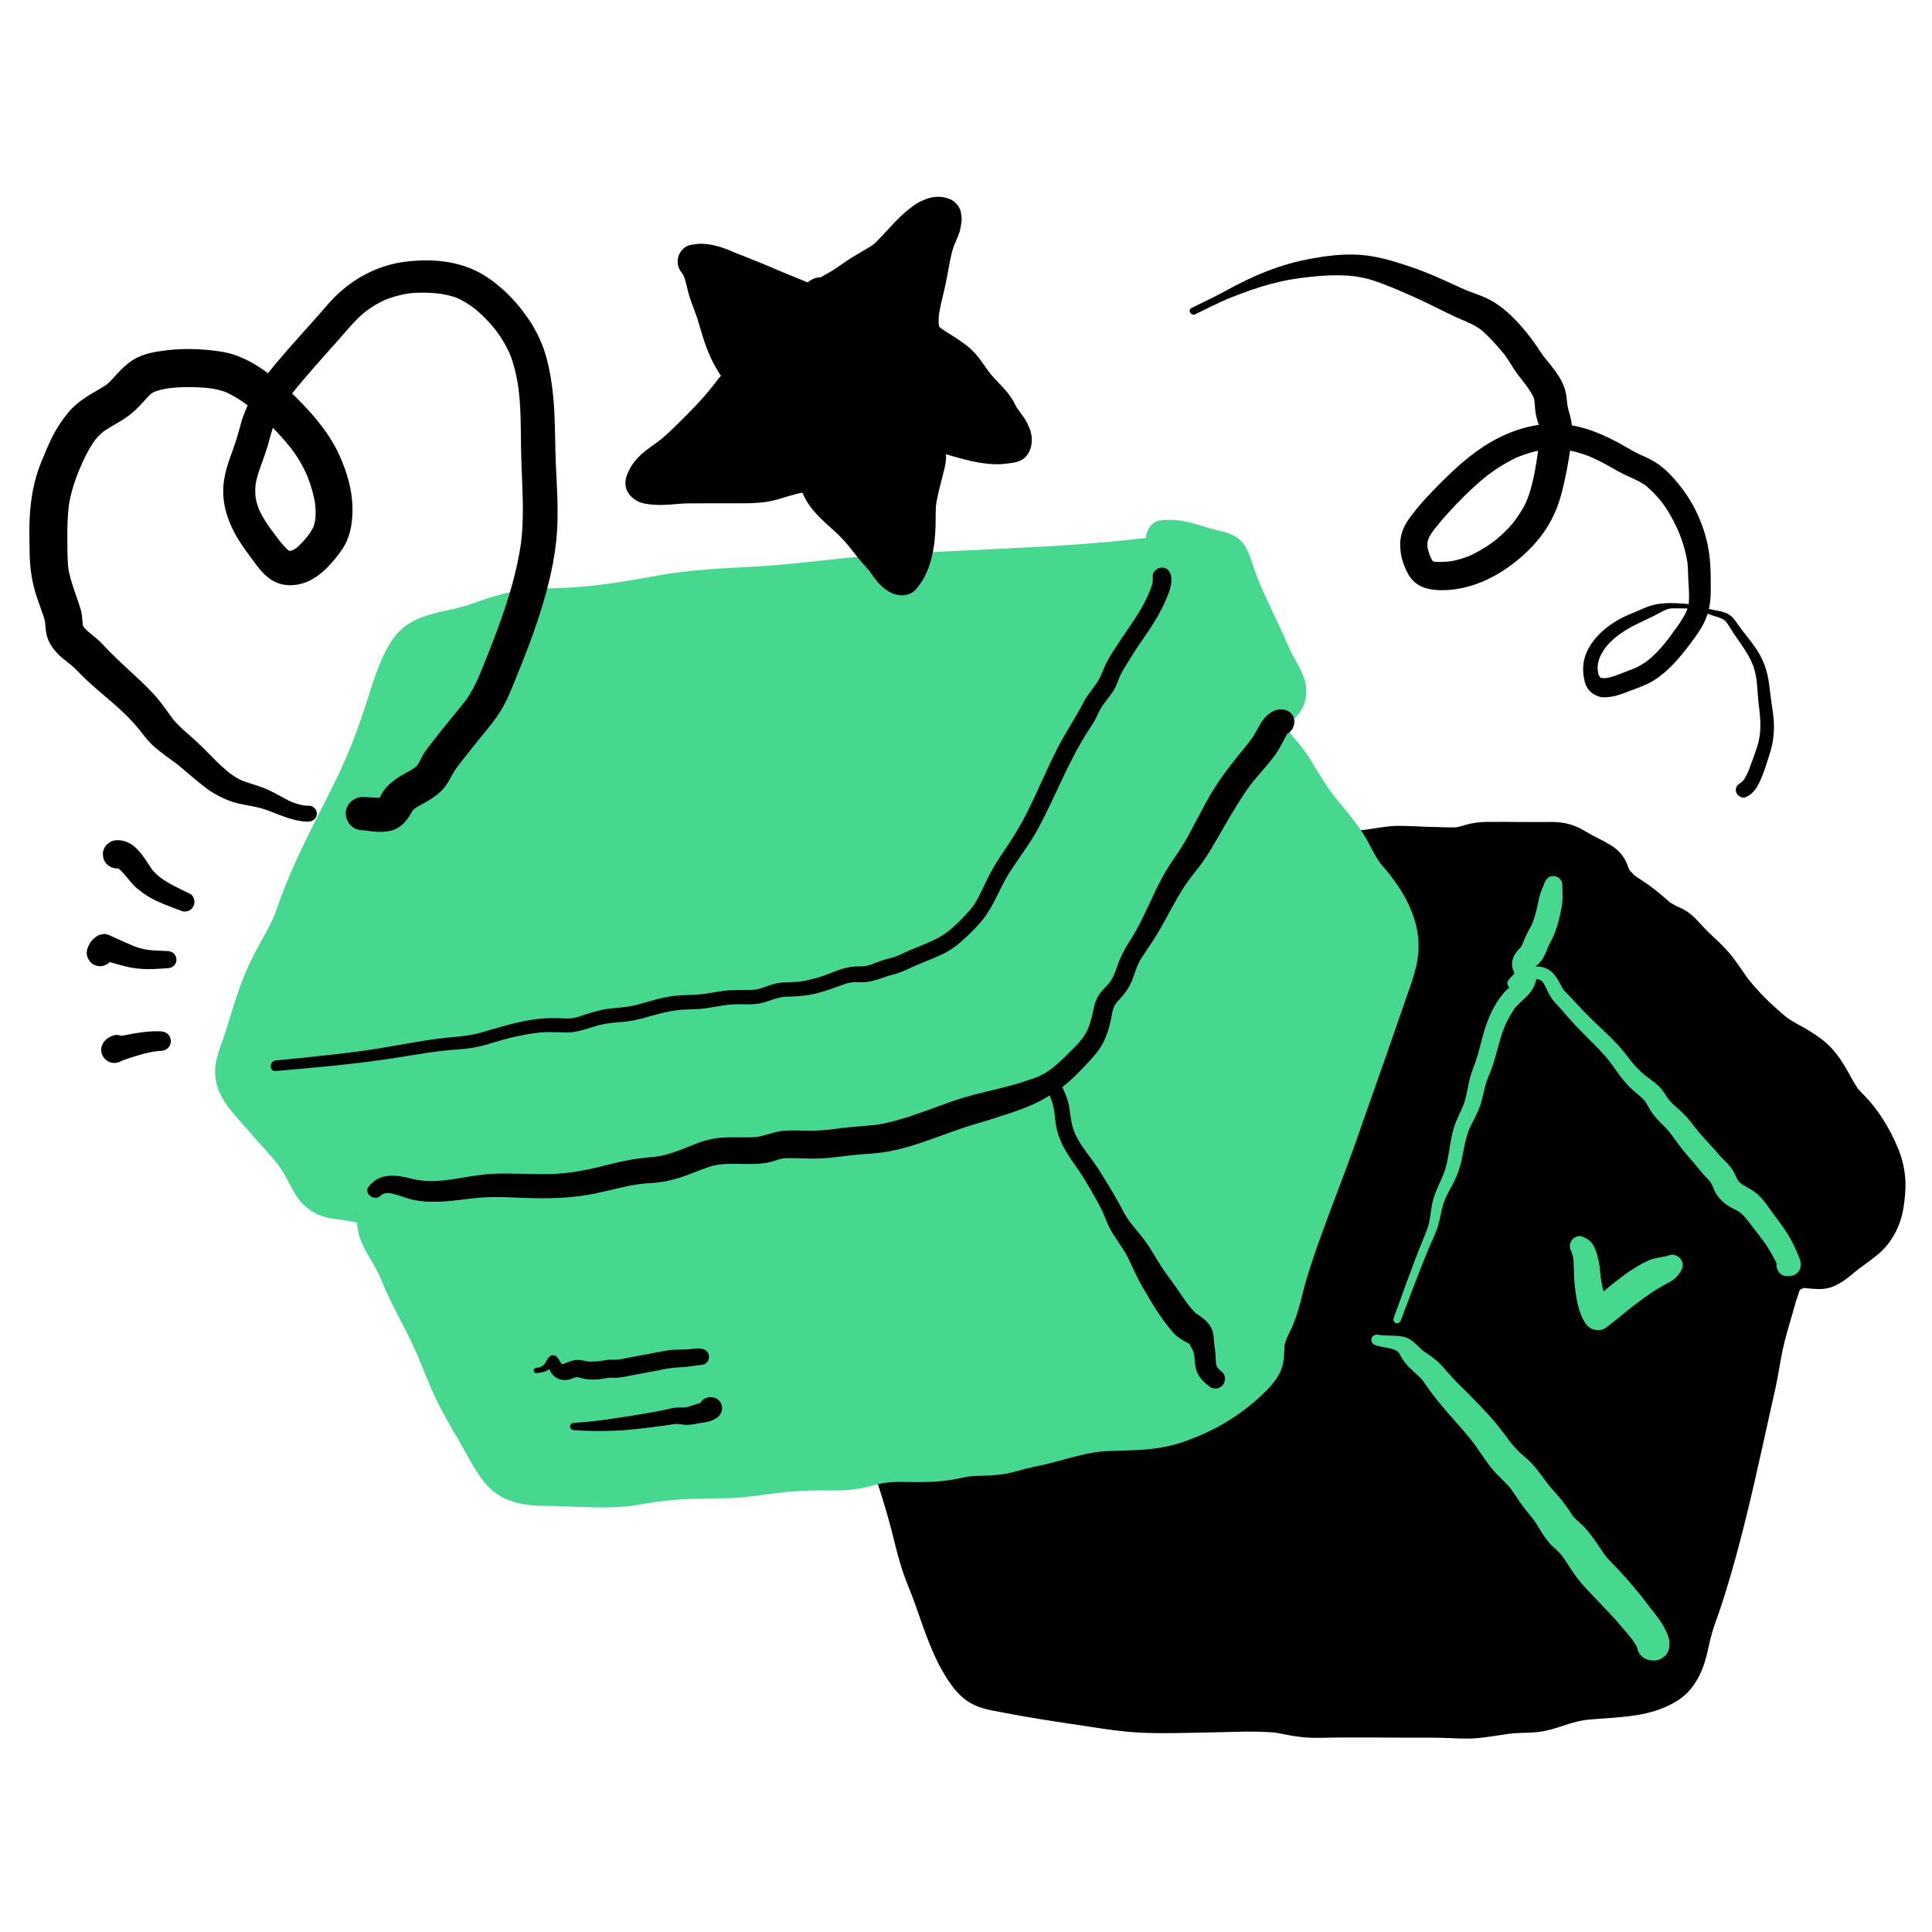 <svg width="40" height="40" viewBox="0 0 40 40" fill="none" xmlns="http://www.w3.org/2000/svg">
<path d="M17.889 28.972C18.061 29.614 18.28 30.222 18.521 30.844C18.767 31.48 18.872 32.15 19.154 32.77C19.433 33.381 19.655 34.291 20.155 34.777C20.318 34.935 20.584 34.964 20.803 35.009C21.523 35.154 22.272 35.244 23.003 35.355C23.762 35.471 24.564 35.404 25.33 35.404C25.652 35.404 25.983 35.38 26.303 35.399C26.601 35.416 26.865 35.516 27.168 35.512C28.005 35.501 28.842 35.51 29.678 35.51C29.991 35.51 30.332 35.551 30.643 35.515C31.003 35.473 31.331 35.398 31.702 35.404C32.015 35.408 32.241 35.259 32.544 35.194C32.999 35.095 33.458 35.136 33.908 35.036C34.191 34.973 34.464 34.898 34.66 34.668C34.901 34.385 34.912 33.933 35.036 33.591C35.612 31.993 35.947 30.281 36.319 28.653C36.374 28.407 36.412 28.16 36.459 27.908C36.526 27.557 36.648 27.201 36.738 26.863C36.826 26.535 36.907 26.289 37.285 26.225C37.424 26.202 37.582 26.267 37.718 26.238C37.896 26.199 38.071 26.02 38.217 25.911C38.518 25.684 38.766 25.556 38.904 25.178C39.015 24.872 39.044 24.336 38.917 24.026C38.753 23.624 38.547 23.26 38.235 22.954C37.945 22.669 37.868 22.306 37.602 22.021C37.324 21.725 36.951 21.61 36.649 21.363C36.232 21.021 35.892 20.659 35.604 20.212C35.404 19.901 35.057 19.663 34.816 19.371C34.663 19.186 34.512 19.195 34.333 19.066C34.187 18.96 34.072 18.823 33.919 18.72C33.745 18.603 33.496 18.469 33.379 18.299C33.255 18.119 33.295 17.978 33.081 17.871C32.886 17.774 32.726 17.691 32.546 17.578C32.358 17.461 32.224 17.476 31.995 17.479C31.58 17.483 31.165 17.472 30.751 17.479C30.576 17.481 30.502 17.516 30.339 17.56C30.127 17.618 29.888 17.584 29.67 17.584C29.323 17.583 28.93 17.532 28.592 17.593C28.261 17.651 27.989 17.682 27.646 17.688C27.44 17.691 27.307 17.751 27.115 17.785C26.93 17.818 26.721 17.794 26.531 17.794C26.183 17.795 25.716 17.713 25.388 17.812L25.375 17.9" fill="black"/>
<path d="M17.735 29.015C17.787 29.245 17.846 29.473 17.889 29.705C17.931 29.931 17.99 30.145 18.06 30.365C18.199 30.8 18.343 31.23 18.455 31.673C18.509 31.887 18.561 32.101 18.622 32.313C18.651 32.413 18.682 32.512 18.716 32.61C18.735 32.665 18.756 32.72 18.777 32.775C18.789 32.807 18.802 32.839 18.816 32.871C18.864 32.986 18.806 32.844 18.834 32.915C18.964 33.237 19.066 33.57 19.19 33.894C19.324 34.242 19.476 34.584 19.698 34.886C19.853 35.096 20.018 35.25 20.267 35.34C20.439 35.403 20.625 35.428 20.803 35.463C21.26 35.554 21.72 35.623 22.181 35.692C22.666 35.764 23.15 35.852 23.64 35.874C24.097 35.895 24.555 35.876 25.012 35.869C25.472 35.862 25.941 35.832 26.4 35.871C26.47 35.877 26.322 35.856 26.39 35.87C26.414 35.875 26.439 35.879 26.464 35.883C26.519 35.893 26.574 35.904 26.629 35.915C26.769 35.941 26.91 35.964 27.052 35.974C27.284 35.989 27.521 35.973 27.754 35.973C28.229 35.971 28.703 35.975 29.177 35.977C29.414 35.978 29.652 35.973 29.889 35.981C30.109 35.989 30.329 36.005 30.549 35.989C30.686 35.98 30.822 35.958 30.957 35.939C31.007 35.932 31.057 35.924 31.107 35.917L31.181 35.906C31.207 35.902 31.321 35.883 31.206 35.902C31.419 35.867 31.634 35.884 31.847 35.859C32.076 35.832 32.276 35.757 32.494 35.687C32.59 35.656 32.688 35.633 32.788 35.617C32.815 35.612 32.841 35.608 32.868 35.604C32.771 35.617 32.862 35.606 32.886 35.604C32.947 35.597 33.007 35.593 33.068 35.588C33.518 35.555 33.986 35.539 34.411 35.37C34.635 35.281 34.849 35.16 35.004 34.969C35.153 34.785 35.249 34.579 35.313 34.351C35.362 34.178 35.391 34 35.44 33.827C35.498 33.624 35.578 33.427 35.643 33.226C35.926 32.356 36.146 31.468 36.349 30.577C36.449 30.141 36.544 29.704 36.641 29.268C36.69 29.044 36.744 28.822 36.788 28.598C36.832 28.376 36.864 28.152 36.912 27.93C36.962 27.7 37.03 27.475 37.096 27.249C37.125 27.151 37.152 27.054 37.179 26.956C37.198 26.885 37.241 26.802 37.25 26.731C37.249 26.738 37.2 26.833 37.233 26.772C37.24 26.758 37.247 26.744 37.254 26.73C37.262 26.717 37.271 26.704 37.278 26.691C37.31 26.633 37.256 26.724 37.248 26.728C37.267 26.717 37.3 26.681 37.313 26.664C37.251 26.741 37.245 26.71 37.28 26.694C37.369 26.652 37.281 26.703 37.264 26.696C37.276 26.701 37.368 26.651 37.375 26.665C37.38 26.676 37.275 26.665 37.351 26.67C37.374 26.671 37.396 26.671 37.419 26.673C37.555 26.685 37.669 26.7 37.807 26.677C38.057 26.634 38.258 26.455 38.447 26.3C38.459 26.29 38.514 26.242 38.465 26.284C38.416 26.325 38.469 26.281 38.482 26.271C38.515 26.247 38.549 26.223 38.582 26.199C38.675 26.132 38.767 26.064 38.857 25.991C39.163 25.744 39.349 25.39 39.41 25.003C39.442 24.799 39.462 24.592 39.445 24.385C39.425 24.148 39.372 23.951 39.28 23.734C39.113 23.344 38.889 22.978 38.592 22.673C38.559 22.64 38.525 22.607 38.494 22.572C38.474 22.549 38.417 22.504 38.489 22.57C38.475 22.557 38.46 22.529 38.451 22.515C38.395 22.433 38.347 22.347 38.3 22.261C38.197 22.072 38.088 21.89 37.945 21.728C37.799 21.563 37.61 21.432 37.422 21.319C37.26 21.222 37.074 21.14 36.932 21.016C37.014 21.087 36.908 20.993 36.885 20.974C36.844 20.939 36.803 20.903 36.763 20.867C36.683 20.796 36.606 20.723 36.531 20.647C36.466 20.581 36.402 20.513 36.34 20.443C36.305 20.403 36.271 20.363 36.238 20.323C36.223 20.305 36.209 20.287 36.194 20.268C36.14 20.202 36.221 20.307 36.189 20.262C36.055 20.077 35.935 19.881 35.784 19.709C35.657 19.562 35.51 19.433 35.37 19.299C35.214 19.148 35.087 18.969 34.9 18.853C34.836 18.814 34.766 18.788 34.699 18.755C34.656 18.734 34.618 18.708 34.577 18.685C34.523 18.654 34.63 18.734 34.584 18.691C34.562 18.671 34.538 18.652 34.516 18.632C34.346 18.48 34.173 18.343 33.981 18.219C33.944 18.195 33.907 18.171 33.872 18.146C33.858 18.137 33.798 18.099 33.851 18.134C33.904 18.168 33.847 18.13 33.835 18.119C33.807 18.096 33.769 18.038 33.736 18.023C33.752 18.03 33.792 18.114 33.755 18.043C33.744 18.021 33.733 18 33.721 17.979C33.692 17.926 33.756 18.068 33.736 18.015C33.729 17.996 33.721 17.977 33.714 17.959C33.69 17.901 33.669 17.84 33.637 17.787C33.567 17.665 33.462 17.566 33.342 17.494C33.169 17.389 32.982 17.309 32.809 17.203C32.607 17.08 32.396 17.021 32.159 17.018C31.939 17.016 31.718 17.021 31.498 17.019C31.256 17.017 31.014 17.013 30.772 17.017C30.654 17.019 30.534 17.032 30.418 17.059C30.374 17.069 30.33 17.083 30.286 17.095C30.263 17.102 30.24 17.109 30.217 17.115C30.203 17.118 30.101 17.139 30.17 17.128C30.234 17.117 30.156 17.128 30.139 17.128C30.108 17.13 30.077 17.131 30.045 17.131C29.995 17.131 29.944 17.13 29.894 17.128C29.783 17.123 29.672 17.122 29.562 17.119C29.348 17.113 29.134 17.095 28.92 17.099C28.677 17.103 28.442 17.161 28.202 17.186C28.319 17.174 28.174 17.189 28.143 17.192C28.094 17.197 28.045 17.202 27.996 17.206C27.88 17.214 27.764 17.217 27.647 17.221C27.52 17.225 27.392 17.243 27.267 17.271C27.225 17.28 27.184 17.291 27.142 17.301C27.12 17.306 27.099 17.312 27.077 17.317C27.063 17.32 26.945 17.342 27.018 17.331C27.086 17.32 27.009 17.33 26.991 17.331C26.967 17.333 26.943 17.334 26.918 17.334C26.869 17.335 26.819 17.334 26.77 17.332C26.665 17.329 26.56 17.327 26.456 17.324C26.057 17.312 25.655 17.247 25.263 17.358C25.12 17.398 24.956 17.53 24.933 17.688L24.921 17.775C24.902 17.906 24.899 18.02 24.968 18.139C25.026 18.237 25.138 18.33 25.25 18.356C25.474 18.407 25.794 18.288 25.831 18.026C25.836 17.997 25.84 17.968 25.844 17.939L25.514 18.268C25.553 18.257 25.592 18.249 25.632 18.241C25.713 18.223 25.611 18.247 25.6 18.245C25.615 18.248 25.648 18.24 25.665 18.239C25.766 18.233 25.868 18.234 25.97 18.238C26.152 18.246 26.334 18.263 26.517 18.265C26.755 18.267 26.986 18.281 27.223 18.241C27.311 18.226 27.398 18.202 27.485 18.181C27.527 18.171 27.57 18.163 27.612 18.154C27.675 18.142 27.523 18.156 27.591 18.159C27.623 18.16 27.656 18.156 27.688 18.155C27.931 18.148 28.172 18.125 28.413 18.091C28.514 18.077 28.615 18.061 28.716 18.042C28.745 18.037 28.791 18.015 28.699 18.044C28.719 18.037 28.752 18.038 28.772 18.037C28.827 18.032 28.883 18.03 28.939 18.029C29.147 18.026 29.354 18.042 29.562 18.047C29.771 18.051 29.986 18.07 30.195 18.05C30.323 18.037 30.441 18.013 30.564 17.978C30.601 17.967 30.639 17.955 30.678 17.947C30.674 17.948 30.736 17.935 30.736 17.935C30.671 17.944 30.658 17.946 30.695 17.943C30.714 17.942 30.733 17.941 30.751 17.941C30.979 17.934 31.208 17.938 31.436 17.939C31.656 17.94 31.877 17.939 32.097 17.936C32.137 17.936 32.178 17.935 32.217 17.937C32.228 17.938 32.261 17.944 32.273 17.941C32.198 17.96 32.185 17.922 32.231 17.938C32.228 17.937 32.284 17.954 32.285 17.953C32.273 17.966 32.195 17.907 32.258 17.942C32.309 17.971 32.359 18.002 32.409 18.032C32.49 18.079 32.572 18.124 32.655 18.167C32.698 18.189 32.741 18.211 32.784 18.233C32.806 18.244 32.829 18.255 32.851 18.267L32.881 18.283C32.916 18.305 32.917 18.305 32.884 18.281L32.86 18.263C32.885 18.29 32.884 18.287 32.857 18.254C32.805 18.18 32.857 18.253 32.855 18.258C32.855 18.257 32.891 18.347 32.856 18.256C32.829 18.185 32.849 18.24 32.856 18.258C32.907 18.385 32.955 18.491 33.038 18.599C33.172 18.771 33.352 18.897 33.535 19.013C33.571 19.036 33.606 19.058 33.641 19.081C33.658 19.091 33.674 19.102 33.69 19.113C33.764 19.161 33.698 19.113 33.686 19.107C33.775 19.151 33.853 19.257 33.928 19.321C34.018 19.396 34.11 19.471 34.215 19.524C34.286 19.561 34.362 19.587 34.431 19.628C34.445 19.637 34.497 19.673 34.446 19.634C34.392 19.594 34.448 19.64 34.46 19.652C34.492 19.685 34.521 19.721 34.551 19.756C34.616 19.828 34.685 19.896 34.755 19.963C34.896 20.097 35.037 20.228 35.166 20.374C35.214 20.427 35.151 20.367 35.158 20.36C35.157 20.36 35.191 20.406 35.196 20.413C35.222 20.452 35.247 20.492 35.274 20.531C35.348 20.641 35.429 20.747 35.511 20.852C35.751 21.16 36.027 21.438 36.33 21.683C36.503 21.823 36.686 21.936 36.878 22.047C36.956 22.093 37.034 22.139 37.109 22.19C37.119 22.196 37.164 22.223 37.165 22.229C37.165 22.226 37.083 22.16 37.155 22.221C37.195 22.256 37.234 22.29 37.271 22.328C37.287 22.345 37.303 22.362 37.318 22.379C37.328 22.391 37.369 22.45 37.335 22.399C37.3 22.348 37.339 22.408 37.348 22.421C37.36 22.439 37.372 22.457 37.384 22.475C37.436 22.558 37.482 22.645 37.529 22.73C37.631 22.915 37.745 23.095 37.892 23.248C37.956 23.316 38.023 23.381 38.083 23.453C38.096 23.469 38.115 23.488 38.127 23.507C38.077 23.427 38.106 23.479 38.119 23.498C38.152 23.544 38.185 23.591 38.216 23.639C38.319 23.799 38.401 23.968 38.481 24.141C38.509 24.2 38.453 24.069 38.477 24.13C38.484 24.147 38.491 24.164 38.497 24.182C38.509 24.216 38.519 24.251 38.527 24.286C38.532 24.304 38.535 24.323 38.539 24.342C38.543 24.363 38.54 24.42 38.542 24.355C38.545 24.286 38.541 24.35 38.543 24.37C38.545 24.395 38.547 24.421 38.548 24.447C38.553 24.531 38.552 24.615 38.546 24.699C38.544 24.721 38.549 24.809 38.534 24.823C38.547 24.811 38.549 24.729 38.537 24.794C38.532 24.822 38.527 24.851 38.521 24.88C38.51 24.931 38.497 25.054 38.458 25.091C38.494 25.057 38.488 25.029 38.464 25.072C38.455 25.09 38.446 25.108 38.436 25.126C38.426 25.143 38.416 25.16 38.405 25.176C38.397 25.188 38.389 25.2 38.381 25.211C38.361 25.239 38.37 25.227 38.408 25.176C38.397 25.175 38.345 25.245 38.334 25.256C38.308 25.282 38.281 25.306 38.253 25.329C38.245 25.336 38.212 25.358 38.21 25.364C38.212 25.359 38.299 25.298 38.234 25.345C38.199 25.371 38.164 25.397 38.128 25.423C38.038 25.488 37.949 25.553 37.862 25.623C37.827 25.651 37.793 25.679 37.759 25.708C37.747 25.717 37.689 25.764 37.736 25.727C37.785 25.688 37.707 25.747 37.697 25.754C37.678 25.767 37.658 25.777 37.639 25.79C37.571 25.839 37.643 25.781 37.659 25.787C37.661 25.788 37.602 25.808 37.6 25.805C37.591 25.794 37.699 25.805 37.622 25.797C37.522 25.786 37.419 25.767 37.319 25.773C37.078 25.786 36.849 25.878 36.669 26.037C36.522 26.167 36.436 26.346 36.371 26.527C36.31 26.697 36.27 26.876 36.22 27.049C36.156 27.268 36.09 27.488 36.043 27.712C35.998 27.927 35.967 28.144 35.924 28.36C35.882 28.571 35.831 28.78 35.783 28.991C35.589 29.853 35.401 30.718 35.177 31.573C35.064 32.002 34.943 32.429 34.807 32.852C34.739 33.064 34.664 33.273 34.591 33.484C34.535 33.647 34.504 33.817 34.463 33.984C34.443 34.066 34.421 34.148 34.393 34.228C34.391 34.233 34.379 34.279 34.371 34.286C34.401 34.26 34.406 34.211 34.38 34.261C34.358 34.299 34.314 34.349 34.302 34.39C34.307 34.373 34.374 34.313 34.314 34.37C34.299 34.384 34.283 34.4 34.268 34.416C34.239 34.446 34.251 34.462 34.288 34.405C34.281 34.416 34.245 34.435 34.236 34.44C34.201 34.462 34.165 34.481 34.128 34.5C34.069 34.53 34.145 34.505 34.152 34.49C34.146 34.503 34.091 34.513 34.079 34.517C33.998 34.543 33.916 34.564 33.834 34.583C33.785 34.594 33.736 34.604 33.687 34.613C33.661 34.618 33.634 34.622 33.608 34.626C33.551 34.635 33.68 34.619 33.59 34.627C33.362 34.648 33.134 34.657 32.907 34.679C32.66 34.703 32.417 34.738 32.182 34.818C32.096 34.847 32.011 34.879 31.924 34.905C31.88 34.918 31.837 34.928 31.792 34.938C31.746 34.949 31.758 34.966 31.812 34.937C31.791 34.948 31.744 34.941 31.721 34.941C31.48 34.944 31.247 34.967 31.008 35C30.909 35.013 30.81 35.028 30.71 35.042C30.621 35.055 30.705 35.045 30.72 35.041C30.697 35.047 30.668 35.048 30.643 35.05C30.58 35.057 30.517 35.062 30.454 35.063C30.24 35.07 30.026 35.052 29.812 35.046C29.58 35.039 29.347 35.042 29.114 35.042C28.647 35.041 28.18 35.04 27.712 35.043C27.487 35.044 27.257 35.061 27.033 35.044C27.017 35.042 26.936 35.036 27 35.042C27.064 35.048 26.984 35.039 26.968 35.037C26.919 35.029 26.87 35.019 26.821 35.01C26.687 34.985 26.554 34.962 26.419 34.947C26.193 34.921 25.963 34.929 25.736 34.935C25.508 34.941 25.28 34.942 25.052 34.946C24.608 34.954 24.164 34.974 23.72 34.959C23.613 34.956 23.506 34.95 23.399 34.942C23.346 34.938 23.293 34.933 23.24 34.928C23.214 34.925 23.188 34.922 23.161 34.919C23.029 34.904 23.256 34.934 23.125 34.914C22.905 34.88 22.684 34.851 22.463 34.82C22.014 34.759 21.565 34.697 21.119 34.616C20.934 34.583 20.742 34.557 20.562 34.504C20.542 34.498 20.523 34.491 20.503 34.485C20.467 34.473 20.45 34.486 20.525 34.495L20.472 34.473C20.403 34.443 20.402 34.443 20.47 34.472C20.466 34.475 20.419 34.442 20.419 34.443C20.423 34.44 20.495 34.51 20.437 34.456C20.423 34.444 20.409 34.431 20.395 34.419C20.364 34.39 20.334 34.359 20.305 34.328C20.294 34.316 20.249 34.279 20.29 34.315C20.362 34.376 20.205 34.188 20.254 34.269C20.284 34.316 20.251 34.261 20.243 34.25C20.231 34.233 20.22 34.217 20.209 34.2C20.162 34.128 20.118 34.054 20.077 33.978C19.992 33.822 19.917 33.66 19.847 33.497C19.839 33.478 19.831 33.459 19.822 33.44C19.852 33.51 19.83 33.457 19.824 33.443C19.808 33.404 19.792 33.365 19.776 33.327C19.741 33.241 19.706 33.156 19.671 33.071C19.602 32.904 19.531 32.737 19.453 32.575C19.368 32.399 19.304 32.23 19.234 32.023C19.163 31.814 19.1 31.603 19.032 31.392C18.895 30.967 18.707 30.563 18.538 30.15C18.454 29.944 18.367 29.744 18.271 29.544C18.177 29.346 18.11 29.139 18.044 28.93C17.981 28.734 17.69 28.814 17.735 29.015H17.735Z" fill="black"/>
<path d="M23.952 11.31C21.449 11.652 18.932 11.688 16.439 12.022C15.528 12.144 14.57 12.112 13.67 12.294C12.903 12.449 12.075 12.573 11.291 12.575C10.814 12.577 10.32 12.719 9.873 12.892C9.474 13.046 8.851 13.063 8.571 13.347C8.248 13.675 8.084 14.364 7.938 14.789C7.803 15.18 7.661 15.602 7.489 15.975C7.033 16.962 6.473 17.895 6.122 18.937C5.952 19.443 5.635 19.848 5.443 20.33C5.244 20.831 5.118 21.359 4.929 21.872C4.709 22.471 5.08 22.681 5.45 23.133C5.775 23.53 6.119 23.822 6.335 24.282C6.648 24.946 6.886 24.768 7.516 24.919C7.902 25.012 7.727 25.208 7.849 25.511C7.958 25.784 8.141 26.018 8.253 26.302C8.432 26.751 8.674 27.159 8.882 27.593C9.097 28.043 9.244 28.509 9.478 28.946C9.703 29.367 9.957 29.779 10.19 30.198C10.517 30.788 10.878 30.767 11.496 30.765C12.024 30.763 12.621 30.847 13.136 30.752C13.763 30.635 14.294 30.606 14.949 30.607C15.557 30.608 16.123 30.456 16.723 30.445C16.949 30.441 17.177 30.448 17.403 30.45C17.708 30.454 17.915 30.354 18.194 30.304C18.712 30.212 19.232 30.343 19.747 30.212C20.014 30.144 20.194 30.142 20.472 30.137C20.789 30.131 21.002 30.026 21.298 29.97C21.746 29.885 22.226 29.705 22.687 29.65C23.235 29.584 23.688 29.66 24.23 29.503C24.712 29.363 25.323 29.055 25.695 28.712C25.853 28.566 26.058 28.407 26.139 28.202C26.195 28.063 26.157 27.872 26.197 27.724C26.26 27.487 26.413 27.285 26.47 27.043C26.742 25.874 27.233 24.776 27.633 23.644C28.049 22.463 28.471 21.273 28.874 20.09C29.113 19.388 28.812 18.759 28.315 18.2C28.097 17.955 28.019 17.686 27.833 17.419C27.61 17.098 27.342 16.807 27.112 16.491C26.937 16.25 26.823 15.978 26.645 15.743C26.479 15.522 26.166 15.265 26.231 14.936C26.284 14.664 26.523 14.676 26.621 14.447C26.724 14.205 26.456 13.876 26.367 13.656C26.112 13.018 25.766 12.44 25.554 11.779C25.433 11.401 25.449 11.453 24.997 11.329C24.714 11.251 24.41 11.098 24.11 11.152" fill="#45D88E"/>
<path d="M23.953 11.108C22.574 11.291 21.18 11.337 19.793 11.406C19.103 11.44 18.414 11.474 17.727 11.533C17.044 11.592 16.365 11.689 15.682 11.727C15.005 11.766 14.325 11.788 13.657 11.909C12.993 12.029 12.407 12.134 11.74 12.168C11.392 12.185 11.051 12.177 10.706 12.235C10.382 12.289 10.073 12.39 9.766 12.501C9.276 12.679 8.707 12.665 8.302 13.037C8.093 13.229 7.967 13.5 7.859 13.757C7.761 13.992 7.686 14.236 7.609 14.478C7.42 15.074 7.227 15.587 6.967 16.12C6.688 16.693 6.385 17.254 6.123 17.836C5.983 18.147 5.852 18.462 5.741 18.785C5.718 18.852 5.695 18.918 5.668 18.983C5.698 18.912 5.644 19.036 5.643 19.036C5.629 19.067 5.614 19.098 5.599 19.129C5.529 19.268 5.453 19.404 5.377 19.54C5.218 19.828 5.079 20.12 4.968 20.43C4.856 20.741 4.766 21.06 4.665 21.375C4.571 21.668 4.427 21.963 4.457 22.279C4.486 22.585 4.635 22.824 4.831 23.052C5.011 23.261 5.193 23.469 5.377 23.675C5.475 23.784 5.574 23.891 5.668 24.003C5.747 24.097 5.797 24.16 5.883 24.306C6.015 24.528 6.102 24.772 6.296 24.954C6.446 25.095 6.631 25.185 6.833 25.221C6.869 25.228 6.906 25.232 6.942 25.238C6.994 25.245 7.046 25.252 7.098 25.258C7.129 25.262 7.204 25.285 7.087 25.257C7.192 25.282 7.302 25.289 7.407 25.315C7.434 25.322 7.524 25.366 7.432 25.315C7.429 25.314 7.473 25.34 7.476 25.339L7.426 25.302C7.455 25.333 7.446 25.32 7.398 25.264C7.337 25.16 7.378 25.195 7.382 25.235C7.389 25.3 7.379 25.183 7.377 25.185C7.372 25.191 7.382 25.241 7.383 25.25C7.39 25.327 7.398 25.405 7.412 25.481C7.465 25.772 7.657 26.029 7.793 26.286C7.812 26.322 7.83 26.359 7.848 26.395C7.907 26.511 7.833 26.355 7.865 26.431C7.905 26.526 7.943 26.622 7.986 26.716C8.053 26.866 8.126 27.014 8.201 27.16C8.351 27.454 8.507 27.744 8.638 28.047C8.696 28.182 8.61 27.978 8.666 28.114C8.68 28.148 8.694 28.183 8.708 28.218C8.739 28.293 8.77 28.369 8.801 28.445C8.871 28.616 8.942 28.786 9.021 28.953C9.165 29.258 9.34 29.549 9.509 29.84C9.675 30.125 9.821 30.43 10.027 30.689C10.347 31.09 10.813 31.176 11.3 31.178C11.934 31.18 12.576 31.26 13.206 31.157C13.293 31.143 13.38 31.126 13.467 31.112C13.496 31.107 13.524 31.103 13.553 31.099C13.693 31.077 13.475 31.107 13.613 31.09C13.767 31.071 13.92 31.056 14.074 31.045C14.396 31.023 14.718 31.026 15.04 31.019C15.375 31.012 15.706 30.96 16.037 30.918C16.364 30.875 16.688 30.855 17.018 30.858C17.351 30.862 17.665 30.863 17.99 30.778C18.056 30.761 18.122 30.742 18.189 30.727C18.215 30.721 18.24 30.716 18.265 30.71C18.266 30.71 18.399 30.69 18.332 30.698C18.506 30.677 18.683 30.681 18.858 30.684C19.221 30.691 19.567 30.676 19.923 30.595C19.957 30.588 19.991 30.582 20.025 30.575C20.148 30.548 19.946 30.578 20.068 30.568C20.132 30.563 20.195 30.558 20.259 30.556C20.453 30.549 20.641 30.546 20.834 30.51C20.961 30.487 21.084 30.449 21.209 30.416C21.371 30.373 21.535 30.345 21.698 30.305C22.008 30.227 22.314 30.13 22.629 30.075C22.657 30.07 22.686 30.065 22.714 30.061C22.629 30.073 22.776 30.055 22.778 30.055C22.851 30.048 22.924 30.043 22.998 30.04C23.166 30.032 23.334 30.031 23.503 30.024C23.833 30.01 24.162 29.966 24.475 29.861C25.053 29.666 25.588 29.368 26.041 28.959C26.268 28.753 26.51 28.523 26.567 28.208C26.582 28.121 26.588 28.034 26.591 27.946C26.592 27.908 26.592 27.869 26.596 27.831C26.594 27.851 26.575 27.905 26.598 27.833C26.61 27.794 26.622 27.756 26.636 27.717C26.607 27.793 26.658 27.671 26.659 27.667C26.694 27.593 26.73 27.52 26.763 27.445C26.9 27.131 26.958 26.786 27.057 26.458C27.153 26.143 27.26 25.832 27.373 25.523C27.599 24.901 27.843 24.287 28.063 23.664C28.292 23.012 28.522 22.361 28.75 21.709C28.864 21.383 28.977 21.057 29.089 20.731C29.201 20.406 29.33 20.088 29.363 19.744C29.423 19.102 29.108 18.514 28.714 18.033C28.67 17.979 28.622 17.928 28.578 17.874C28.62 17.926 28.54 17.818 28.541 17.82C28.523 17.792 28.505 17.762 28.487 17.733C28.407 17.597 28.341 17.454 28.26 17.319C28.084 17.029 27.855 16.772 27.643 16.508C27.475 16.299 27.322 16.049 27.162 15.779C27.079 15.639 26.985 15.506 26.881 15.381C26.847 15.34 26.811 15.3 26.777 15.259C26.759 15.238 26.742 15.216 26.724 15.195C26.705 15.172 26.709 15.177 26.736 15.212C26.723 15.194 26.71 15.176 26.698 15.157C26.68 15.13 26.664 15.101 26.648 15.072C26.61 15.008 26.645 15.066 26.65 15.082C26.643 15.057 26.629 14.963 26.636 15.067C26.634 15.04 26.65 14.951 26.628 15.044C26.633 15.022 26.639 15.001 26.646 14.979L26.63 15.024C26.654 14.986 26.649 14.992 26.613 15.041C26.612 15.04 26.666 14.992 26.67 14.988L26.69 14.972C26.703 14.961 26.717 14.951 26.73 14.94C26.99 14.737 27.101 14.428 27.018 14.106C26.982 13.965 26.91 13.829 26.84 13.703C26.813 13.655 26.785 13.608 26.759 13.559C26.745 13.534 26.732 13.507 26.719 13.481C26.765 13.574 26.668 13.362 26.696 13.429C26.563 13.118 26.418 12.814 26.273 12.508C26.134 12.213 26.034 11.99 25.931 11.674C25.86 11.459 25.792 11.246 25.591 11.117C25.425 11.011 25.208 10.986 25.023 10.93C24.678 10.824 24.373 10.722 24.008 10.777C23.807 10.807 23.678 11.071 23.737 11.254C23.808 11.473 23.998 11.557 24.214 11.524C24.143 11.535 24.274 11.528 24.274 11.528C24.394 11.525 24.246 11.519 24.314 11.531C24.39 11.544 24.465 11.565 24.538 11.588C24.68 11.632 24.819 11.683 24.963 11.721C25.044 11.743 25.125 11.767 25.207 11.789C25.275 11.807 25.117 11.744 25.174 11.775C25.182 11.779 25.19 11.784 25.198 11.79C25.1 11.721 25.135 11.738 25.159 11.765C25.089 11.689 25.108 11.701 25.131 11.735C25.18 11.808 25.105 11.654 25.136 11.75C25.153 11.801 25.169 11.852 25.186 11.903C25.238 12.062 25.298 12.219 25.363 12.374C25.488 12.672 25.627 12.963 25.765 13.255C25.898 13.539 25.97 13.761 26.112 14.031C26.142 14.086 26.169 14.143 26.199 14.197C26.206 14.211 26.23 14.268 26.2 14.195C26.213 14.226 26.224 14.257 26.233 14.289C26.239 14.309 26.243 14.33 26.247 14.351C26.225 14.238 26.224 14.402 26.248 14.283C26.23 14.371 26.278 14.232 26.249 14.282C26.233 14.308 26.24 14.3 26.271 14.258C26.259 14.271 26.247 14.284 26.233 14.296C26.175 14.36 26.29 14.259 26.244 14.289C26.227 14.301 26.209 14.315 26.192 14.327C26.137 14.369 26.079 14.409 26.031 14.459C25.896 14.6 25.832 14.778 25.814 14.969C25.783 15.296 25.974 15.578 26.173 15.816C26.208 15.857 26.244 15.898 26.279 15.939C26.282 15.943 26.348 16.02 26.304 15.968C26.256 15.91 26.339 16.017 26.339 16.018C26.427 16.144 26.5 16.28 26.576 16.413C26.745 16.705 26.959 16.965 27.171 17.226C27.216 17.283 27.262 17.339 27.307 17.396C27.325 17.419 27.344 17.442 27.361 17.465C27.32 17.411 27.406 17.524 27.402 17.52C27.495 17.646 27.576 17.778 27.65 17.916C27.714 18.037 27.776 18.158 27.854 18.27C27.91 18.352 27.973 18.43 28.038 18.505C28.061 18.531 28.084 18.557 28.106 18.584C28.123 18.605 28.14 18.626 28.157 18.647C28.139 18.622 28.138 18.621 28.155 18.644C28.238 18.753 28.314 18.868 28.379 18.989C28.391 19.012 28.403 19.034 28.414 19.057C28.418 19.064 28.47 19.178 28.435 19.095C28.464 19.164 28.488 19.234 28.507 19.305C28.523 19.364 28.535 19.424 28.544 19.484C28.53 19.387 28.544 19.508 28.545 19.521C28.546 19.545 28.547 19.57 28.547 19.595C28.547 19.632 28.544 19.669 28.542 19.706C28.539 19.786 28.541 19.728 28.544 19.71C28.533 19.788 28.514 19.865 28.49 19.941C28.292 20.582 28.053 21.213 27.831 21.846C27.608 22.479 27.388 23.114 27.159 23.745C26.939 24.35 26.697 24.948 26.483 25.556C26.378 25.852 26.28 26.15 26.194 26.453C26.151 26.604 26.112 26.756 26.075 26.909C26.066 26.943 26.058 26.977 26.047 27.01C26.046 27.013 25.998 27.137 26.03 27.063C25.997 27.138 25.959 27.211 25.925 27.285C25.847 27.454 25.787 27.609 25.768 27.794C25.761 27.857 25.761 27.921 25.758 27.985L25.756 28.023C25.752 28.073 25.753 28.073 25.759 28.023L25.75 28.058C25.772 28.013 25.772 28.012 25.751 28.054C25.732 28.084 25.715 28.115 25.694 28.144C25.705 28.128 25.743 28.089 25.69 28.143C25.647 28.187 25.605 28.231 25.559 28.273C25.511 28.318 25.462 28.361 25.414 28.405C25.392 28.424 25.371 28.444 25.349 28.463C25.339 28.472 25.244 28.547 25.278 28.522C25.326 28.485 25.226 28.559 25.23 28.556C25.199 28.578 25.167 28.6 25.135 28.621C25.08 28.657 25.025 28.692 24.968 28.725C24.842 28.799 24.712 28.867 24.579 28.929C24.549 28.943 24.519 28.956 24.489 28.97C24.422 29.001 24.578 28.936 24.464 28.98C24.405 29.003 24.347 29.025 24.288 29.046C24.146 29.096 24.003 29.131 23.855 29.161C23.72 29.189 23.93 29.156 23.795 29.171C23.76 29.174 23.725 29.178 23.69 29.181C23.614 29.187 23.538 29.191 23.461 29.193C23.307 29.199 23.152 29.2 22.998 29.207C22.669 29.224 22.345 29.276 22.026 29.357C21.719 29.435 21.414 29.515 21.105 29.585C20.978 29.614 20.854 29.654 20.727 29.684C20.695 29.692 20.664 29.699 20.632 29.705C20.613 29.709 20.529 29.72 20.603 29.712C20.516 29.721 20.428 29.72 20.341 29.723C20.186 29.726 20.035 29.739 19.882 29.761C19.807 29.772 19.733 29.787 19.659 29.804C19.622 29.813 19.584 29.823 19.546 29.83C19.516 29.836 19.486 29.841 19.455 29.846C19.482 29.842 19.481 29.841 19.452 29.845C19.125 29.875 18.796 29.839 18.469 29.857C18.16 29.875 17.87 29.955 17.572 30.024C17.457 30.05 17.651 30.025 17.529 30.03C17.494 30.031 17.46 30.034 17.425 30.034C17.342 30.035 17.259 30.032 17.177 30.031C17.011 30.028 16.844 30.025 16.678 30.03C16.53 30.035 16.382 30.047 16.235 30.064C16.161 30.072 16.088 30.081 16.015 30.091C15.949 30.1 15.883 30.109 15.817 30.118C15.673 30.137 15.896 30.107 15.752 30.126C15.422 30.169 15.097 30.189 14.765 30.192C14.465 30.194 14.164 30.206 13.865 30.234C13.701 30.249 13.539 30.27 13.376 30.294C13.296 30.305 13.217 30.318 13.138 30.331C13.101 30.338 13.064 30.345 13.027 30.351C13 30.356 12.972 30.361 12.945 30.365C12.979 30.36 12.981 30.36 12.951 30.363C12.371 30.399 11.788 30.36 11.208 30.35C11.155 30.349 11.102 30.347 11.05 30.344C11.027 30.342 11.005 30.34 10.982 30.338C10.888 30.331 11.079 30.358 10.989 30.339C10.948 30.33 10.908 30.323 10.867 30.311C10.852 30.306 10.837 30.3 10.821 30.295C10.754 30.275 10.909 30.342 10.809 30.288C10.795 30.28 10.78 30.271 10.767 30.263C10.687 30.212 10.773 30.257 10.768 30.268C10.768 30.268 10.675 30.179 10.669 30.173C10.655 30.157 10.6 30.079 10.658 30.163C10.645 30.145 10.633 30.127 10.62 30.109C10.577 30.044 10.54 29.975 10.502 29.907C10.194 29.36 9.815 28.753 9.597 28.225C9.467 27.909 9.341 27.59 9.189 27.282C9.047 26.994 8.891 26.713 8.754 26.422C8.633 26.165 8.525 25.903 8.367 25.623C8.331 25.56 8.295 25.495 8.263 25.43C8.255 25.414 8.221 25.335 8.247 25.401C8.236 25.373 8.227 25.344 8.219 25.316C8.214 25.298 8.212 25.28 8.207 25.262C8.186 25.172 8.213 25.36 8.209 25.273C8.206 25.2 8.198 25.127 8.184 25.055C8.131 24.765 7.899 24.59 7.626 24.52C7.525 24.495 7.422 24.478 7.319 24.464C7.246 24.453 7.172 24.443 7.098 24.434C7.038 24.427 7.128 24.448 7.138 24.44C7.13 24.447 7.065 24.429 7.053 24.427C7.019 24.421 6.986 24.414 6.954 24.405C6.941 24.402 6.929 24.397 6.916 24.394C6.861 24.38 6.883 24.353 6.944 24.408C6.933 24.398 6.873 24.362 6.859 24.359C6.923 24.37 6.923 24.42 6.878 24.371C6.863 24.354 6.847 24.338 6.831 24.322C6.77 24.264 6.881 24.402 6.833 24.325C6.823 24.309 6.812 24.294 6.802 24.278C6.774 24.233 6.748 24.186 6.724 24.139C6.653 24 6.585 23.866 6.496 23.739C6.172 23.275 5.756 22.878 5.393 22.446C5.38 22.43 5.321 22.346 5.381 22.433C5.367 22.413 5.353 22.393 5.339 22.373C5.326 22.353 5.314 22.332 5.303 22.311L5.29 22.286C5.271 22.246 5.273 22.253 5.298 22.308C5.294 22.307 5.281 22.251 5.281 22.254L5.275 22.226C5.266 22.181 5.267 22.189 5.277 22.249C5.273 22.246 5.275 22.198 5.275 22.189C5.276 22.167 5.277 22.146 5.279 22.125C5.272 22.178 5.272 22.18 5.281 22.131C5.365 21.834 5.475 21.543 5.566 21.248C5.612 21.097 5.659 20.946 5.709 20.797C5.735 20.719 5.763 20.641 5.791 20.564C5.802 20.536 5.813 20.508 5.823 20.48C5.843 20.431 5.845 20.424 5.83 20.461C5.84 20.436 5.851 20.411 5.863 20.386C5.981 20.128 6.131 19.886 6.262 19.634C6.413 19.344 6.514 19.04 6.63 18.735C6.689 18.58 6.727 18.487 6.779 18.369C6.843 18.223 6.91 18.078 6.978 17.934C7.247 17.372 7.543 16.823 7.807 16.259C8.059 15.72 8.255 15.154 8.433 14.587C8.47 14.47 8.507 14.354 8.547 14.24C8.567 14.184 8.587 14.128 8.609 14.073C8.608 14.075 8.653 13.968 8.628 14.024C8.609 14.069 8.66 13.957 8.665 13.947C8.712 13.849 8.767 13.755 8.829 13.666C8.769 13.751 8.861 13.638 8.881 13.616C8.941 13.55 8.808 13.654 8.889 13.61C8.915 13.596 8.94 13.579 8.966 13.566C8.984 13.556 9.078 13.521 8.983 13.556C9.008 13.547 9.033 13.537 9.059 13.529C9.118 13.509 9.177 13.492 9.236 13.476C9.359 13.443 9.484 13.417 9.608 13.388C9.865 13.328 10.104 13.227 10.355 13.146C10.504 13.098 10.655 13.056 10.808 13.024C10.845 13.016 10.881 13.009 10.917 13.002C10.911 13.004 11.055 12.981 10.986 12.99C11.073 12.979 11.161 12.973 11.248 12.97C11.564 12.961 11.878 12.948 12.193 12.914C12.537 12.877 12.88 12.827 13.222 12.766C13.537 12.71 13.849 12.638 14.166 12.591C14.21 12.584 14.259 12.578 14.332 12.57C14.407 12.561 14.481 12.553 14.556 12.546C14.721 12.531 14.886 12.518 15.051 12.507C15.381 12.483 15.711 12.462 16.04 12.427C16.705 12.356 17.366 12.248 18.031 12.177C19.363 12.034 20.696 11.91 22.026 11.756C22.687 11.68 23.347 11.595 24.006 11.503C24.228 11.472 24.177 11.078 23.953 11.108V11.108Z" fill="#45D88E"/>
<path d="M6.395 16.681C6.365 16.681 6.334 16.68 6.304 16.677C6.286 16.675 6.272 16.673 6.239 16.666C6.178 16.652 6.118 16.634 6.06 16.612C5.975 16.581 5.857 16.51 5.761 16.459C5.644 16.395 5.524 16.336 5.398 16.291C5.285 16.25 5.169 16.219 5.056 16.178C5.041 16.173 5.027 16.167 5.012 16.162C4.977 16.149 5.064 16.187 5.011 16.161C4.986 16.149 4.962 16.138 4.938 16.125C4.884 16.095 4.831 16.061 4.78 16.025C4.769 16.017 4.752 16.008 4.743 15.998C4.775 16.035 4.768 16.018 4.753 16.006C4.73 15.986 4.706 15.968 4.683 15.947C4.639 15.907 4.592 15.867 4.548 15.826C4.374 15.662 4.215 15.484 4.037 15.324C3.869 15.173 3.693 15.033 3.553 14.853L3.607 14.923C3.483 14.76 3.373 14.589 3.239 14.435C3.121 14.299 2.992 14.173 2.861 14.051C2.605 13.813 2.347 13.582 2.11 13.324C1.994 13.197 1.839 13.111 1.728 12.979L1.788 13.057C1.762 13.022 1.736 12.988 1.709 12.954L1.769 13.032C1.74 12.993 1.715 12.95 1.694 12.905L1.733 12.998C1.718 12.961 1.709 12.925 1.704 12.886L1.718 12.989C1.703 12.863 1.706 12.734 1.669 12.611C1.638 12.508 1.601 12.407 1.566 12.305C1.498 12.113 1.435 11.92 1.407 11.717L1.421 11.821C1.391 11.59 1.396 11.35 1.394 11.117C1.393 10.884 1.4 10.652 1.43 10.421L1.416 10.526C1.455 10.234 1.541 9.964 1.655 9.694L1.615 9.788C1.635 9.74 1.656 9.691 1.676 9.643L1.636 9.737C1.735 9.505 1.842 9.274 1.996 9.072L1.934 9.152C2.003 9.063 2.08 8.982 2.168 8.912L2.088 8.974C2.267 8.836 2.477 8.747 2.657 8.611C2.765 8.53 2.858 8.442 2.948 8.341C3.022 8.259 3.094 8.176 3.181 8.109L3.101 8.17C3.146 8.137 3.194 8.11 3.246 8.088L3.152 8.128C3.277 8.076 3.412 8.048 3.546 8.03L3.441 8.044C3.768 8.001 4.106 8.006 4.433 8.049L4.328 8.035C4.466 8.054 4.597 8.084 4.725 8.138L4.631 8.098C4.839 8.188 5.029 8.314 5.208 8.452L5.128 8.39C5.485 8.668 5.806 8.997 6.083 9.354L6.021 9.275C6.166 9.463 6.283 9.668 6.376 9.886L6.336 9.792C6.429 10.012 6.499 10.244 6.532 10.48L6.518 10.378C6.537 10.517 6.541 10.658 6.524 10.798L6.537 10.697C6.525 10.785 6.506 10.873 6.472 10.956L6.51 10.866C6.468 10.965 6.405 11.056 6.34 11.141L6.398 11.066C6.307 11.182 6.207 11.292 6.091 11.382L6.164 11.326C6.122 11.358 6.076 11.386 6.027 11.407L6.113 11.371C6.066 11.39 6.02 11.404 5.971 11.415L6.065 11.402C6.025 11.407 5.984 11.409 5.943 11.403L6.038 11.416C6.009 11.411 5.981 11.403 5.954 11.393L6.038 11.429C6 11.412 5.964 11.391 5.932 11.366L6.003 11.421C5.854 11.303 5.743 11.133 5.628 10.985L5.681 11.054C5.548 10.882 5.426 10.7 5.341 10.499L5.375 10.579C5.33 10.471 5.299 10.361 5.283 10.245L5.295 10.334C5.281 10.219 5.281 10.102 5.296 9.988L5.284 10.076C5.317 9.834 5.417 9.61 5.495 9.38C5.573 9.151 5.618 8.912 5.711 8.688L5.678 8.766C5.726 8.654 5.781 8.545 5.844 8.44C5.887 8.368 5.933 8.298 5.983 8.231C5.992 8.218 6.002 8.205 6.011 8.192C6.026 8.172 6.019 8.182 5.99 8.22L6.009 8.195C6.171 7.99 6.34 7.791 6.512 7.595C6.686 7.396 6.864 7.199 7.039 7.001C7.193 6.826 7.339 6.645 7.516 6.493C7.537 6.475 7.558 6.458 7.58 6.441C7.619 6.408 7.553 6.46 7.552 6.461C7.564 6.451 7.578 6.442 7.591 6.432C7.638 6.398 7.687 6.365 7.737 6.334C7.831 6.277 7.929 6.226 8.03 6.184L7.951 6.217C8.13 6.143 8.317 6.094 8.508 6.068L8.42 6.08C8.661 6.049 8.903 6.054 9.144 6.085L9.055 6.073C9.21 6.095 9.36 6.124 9.505 6.185L9.424 6.151C9.579 6.217 9.722 6.307 9.855 6.41L9.786 6.357C9.972 6.502 10.136 6.671 10.281 6.857L10.227 6.787C10.366 6.967 10.486 7.162 10.575 7.371L10.54 7.288C10.649 7.548 10.706 7.827 10.744 8.105L10.731 8.012C10.786 8.426 10.782 8.84 10.787 9.256C10.793 9.686 10.824 10.116 10.825 10.546C10.825 10.788 10.815 11.029 10.784 11.269L10.797 11.173C10.691 11.963 10.423 12.733 10.131 13.472C10.054 13.666 9.976 13.861 9.895 14.054L9.932 13.967C9.844 14.176 9.74 14.376 9.601 14.556L9.658 14.483C9.478 14.711 9.29 14.932 9.11 15.16C9.007 15.291 8.901 15.422 8.804 15.557C8.733 15.656 8.693 15.773 8.621 15.871L8.678 15.798C8.642 15.845 8.6 15.885 8.553 15.922L8.626 15.866C8.493 15.967 8.335 16.029 8.199 16.127C8.087 16.208 7.995 16.289 7.92 16.406C7.88 16.468 7.856 16.538 7.812 16.596L7.868 16.523C7.856 16.538 7.843 16.551 7.828 16.563L7.9 16.507C7.885 16.519 7.869 16.529 7.851 16.537L7.936 16.501C7.906 16.513 7.876 16.52 7.843 16.525L7.937 16.512C7.793 16.528 7.647 16.501 7.502 16.502C7.323 16.502 7.15 16.659 7.158 16.846C7.167 17.031 7.31 17.19 7.502 17.189C7.516 17.189 7.529 17.19 7.542 17.19L7.45 17.178C7.659 17.206 7.886 17.25 8.094 17.198C8.246 17.16 8.36 17.061 8.449 16.936C8.495 16.872 8.526 16.798 8.574 16.735L8.517 16.809C8.546 16.775 8.578 16.745 8.613 16.718L8.539 16.774C8.621 16.712 8.712 16.664 8.802 16.614C8.917 16.55 9.029 16.477 9.125 16.386C9.225 16.291 9.293 16.174 9.355 16.053C9.413 15.941 9.491 15.845 9.567 15.746L9.51 15.819C9.69 15.587 9.874 15.36 10.06 15.133C10.232 14.924 10.387 14.714 10.501 14.467C10.617 14.214 10.717 13.953 10.82 13.694C10.924 13.433 11.023 13.169 11.112 12.903C11.298 12.354 11.452 11.789 11.515 11.211C11.573 10.677 11.531 10.138 11.508 9.603C11.485 9.069 11.502 8.535 11.43 8.004C11.395 7.74 11.346 7.477 11.257 7.225C11.177 7 11.068 6.787 10.932 6.59C10.788 6.383 10.625 6.187 10.438 6.017C10.258 5.854 10.058 5.702 9.837 5.599C9.378 5.383 8.844 5.355 8.347 5.425C7.877 5.491 7.447 5.7 7.086 6.005C6.894 6.166 6.738 6.362 6.572 6.549C6.382 6.763 6.19 6.974 6.001 7.189C5.804 7.415 5.608 7.644 5.428 7.884C5.261 8.109 5.131 8.358 5.035 8.62C4.99 8.743 4.962 8.869 4.926 8.994C4.89 9.118 4.847 9.239 4.804 9.36C4.709 9.62 4.624 9.875 4.621 10.156C4.616 10.656 4.86 11.1 5.153 11.487C5.296 11.677 5.425 11.886 5.633 12.014C5.888 12.17 6.213 12.136 6.466 11.992C6.652 11.887 6.817 11.72 6.949 11.554C7.021 11.463 7.096 11.369 7.149 11.265C7.204 11.155 7.246 11.036 7.267 10.915C7.363 10.379 7.229 9.851 6.999 9.367C6.816 8.983 6.539 8.65 6.246 8.345C6.092 8.184 5.93 8.03 5.757 7.89C5.571 7.739 5.378 7.594 5.166 7.482C4.982 7.386 4.79 7.312 4.585 7.281C4.374 7.249 4.162 7.229 3.949 7.226C3.72 7.223 3.491 7.241 3.265 7.278C3.08 7.309 2.879 7.363 2.724 7.471C2.611 7.549 2.515 7.64 2.423 7.742C2.345 7.829 2.269 7.917 2.177 7.989L2.257 7.927C2.126 8.027 1.975 8.099 1.836 8.187C1.675 8.288 1.521 8.407 1.401 8.555C1.278 8.707 1.172 8.866 1.085 9.041C0.999 9.212 0.927 9.39 0.854 9.567C0.706 9.928 0.637 10.308 0.616 10.697C0.606 10.874 0.606 11.051 0.61 11.228C0.614 11.409 0.612 11.594 0.633 11.774C0.656 11.983 0.7 12.182 0.768 12.38C0.796 12.464 0.827 12.547 0.856 12.631C0.887 12.719 0.924 12.808 0.938 12.901L0.925 12.797C0.939 12.907 0.939 13.017 0.961 13.125C0.98 13.225 1.031 13.328 1.091 13.411C1.21 13.578 1.366 13.686 1.526 13.81L1.449 13.75C1.573 13.848 1.675 13.97 1.79 14.077C1.915 14.194 2.045 14.305 2.175 14.416C2.437 14.639 2.698 14.866 2.909 15.139L2.855 15.068C2.948 15.189 3.037 15.312 3.148 15.418C3.24 15.505 3.341 15.582 3.443 15.658C3.488 15.691 3.533 15.723 3.578 15.756C3.6 15.773 3.623 15.789 3.644 15.805C3.654 15.812 3.663 15.819 3.672 15.826C3.697 15.845 3.69 15.84 3.651 15.81C3.661 15.818 3.671 15.825 3.681 15.833C3.783 15.914 3.88 16 3.98 16.084C4.031 16.128 4.083 16.171 4.135 16.213C4.182 16.251 4.23 16.288 4.278 16.324C4.288 16.331 4.298 16.338 4.308 16.346C4.262 16.31 4.272 16.318 4.337 16.368C4.458 16.448 4.587 16.513 4.721 16.568C4.968 16.67 5.242 16.673 5.494 16.761C5.785 16.863 6.079 17.016 6.395 17.01C6.484 17.009 6.56 16.936 6.56 16.846C6.56 16.757 6.485 16.68 6.395 16.681L6.395 16.681ZM7.876 24.758C7.966 24.67 8.087 24.7 8.197 24.732C8.334 24.772 8.464 24.827 8.606 24.851C9.017 24.922 9.417 24.853 9.825 24.806C10.235 24.76 10.646 24.798 11.056 24.807C11.485 24.815 11.912 24.796 12.333 24.708C12.711 24.628 13.079 24.513 13.46 24.495C13.677 24.485 13.889 24.442 14.096 24.375C14.292 24.312 14.479 24.226 14.673 24.161C15.047 24.034 15.475 24.144 15.874 24.074C15.961 24.059 16.042 24.029 16.126 24.004C16.15 23.997 16.174 23.99 16.199 23.985C16.201 23.985 16.25 23.979 16.22 23.982C16.278 23.976 16.338 23.977 16.396 23.978C16.604 23.979 16.81 23.995 17.017 23.983C17.224 23.97 17.428 23.941 17.633 23.918C17.848 23.894 18.065 23.889 18.28 23.858C18.669 23.802 19.042 23.672 19.41 23.54C19.592 23.474 19.773 23.407 19.956 23.346C20.141 23.283 20.33 23.235 20.515 23.174C20.891 23.052 21.29 22.939 21.634 22.739C21.806 22.639 21.972 22.532 22.123 22.401C22.263 22.279 22.39 22.143 22.517 22.009C22.639 21.881 22.757 21.748 22.838 21.59C22.913 21.444 22.962 21.288 22.997 21.128C23.029 20.98 23.033 20.842 23.137 20.734C23.258 20.607 23.359 20.485 23.428 20.321C23.496 20.16 23.535 19.985 23.631 19.837C23.739 19.671 23.854 19.509 23.957 19.339C24.159 19.005 24.323 18.65 24.54 18.325C24.651 18.158 24.784 18.009 24.901 17.846C25.017 17.682 25.117 17.508 25.218 17.334C25.417 16.99 25.612 16.641 25.841 16.316C26.047 16.024 26.356 15.754 26.528 15.421C26.558 15.362 26.59 15.305 26.621 15.246C26.634 15.22 26.648 15.194 26.662 15.168C26.691 15.11 26.635 15.197 26.66 15.17C26.677 15.152 26.616 15.2 26.606 15.202C26.747 15.178 26.825 15.005 26.79 14.877C26.749 14.728 26.607 14.669 26.465 14.693C26.566 14.676 26.446 14.693 26.433 14.697C26.402 14.704 26.372 14.718 26.345 14.733C26.305 14.754 26.268 14.782 26.234 14.812C26.171 14.868 26.12 14.938 26.08 15.012C26.009 15.145 25.937 15.271 25.853 15.375C25.586 15.702 25.323 16.021 25.102 16.383C24.894 16.725 24.727 17.088 24.527 17.434C24.427 17.608 24.307 17.766 24.2 17.934C24.092 18.102 24.001 18.28 23.915 18.459C23.744 18.817 23.59 19.18 23.372 19.513C23.265 19.677 23.187 19.837 23.125 20.023C23.073 20.181 23.018 20.31 22.897 20.427C22.768 20.553 22.686 20.679 22.648 20.858C22.617 21.002 22.583 21.162 22.529 21.291C22.465 21.442 22.366 21.563 22.252 21.677C22.121 21.808 21.992 21.941 21.852 22.062C21.721 22.174 21.583 22.261 21.421 22.318C21.232 22.384 21.044 22.445 20.851 22.495C20.466 22.593 20.082 22.673 19.706 22.804C19.332 22.935 18.965 23.084 18.584 23.19C18.494 23.215 18.404 23.238 18.313 23.257C18.271 23.265 18.229 23.273 18.186 23.281C18.197 23.279 18.093 23.295 18.131 23.29C18.157 23.286 18.083 23.295 18.076 23.295C17.869 23.316 17.663 23.327 17.457 23.352C17.246 23.379 17.035 23.408 16.822 23.41C16.611 23.413 16.397 23.391 16.186 23.416C16 23.437 15.812 23.527 15.643 23.541C15.438 23.558 15.232 23.54 15.027 23.549C14.807 23.558 14.604 23.601 14.4 23.683C14.21 23.76 14.02 23.84 13.822 23.897C13.626 23.954 13.457 23.957 13.255 23.982C13.041 24.008 12.832 24.053 12.624 24.106C12.233 24.206 11.853 24.29 11.448 24.305C11.03 24.32 10.612 24.283 10.195 24.303C9.789 24.322 9.393 24.44 8.987 24.453C8.821 24.459 8.666 24.441 8.506 24.4C8.358 24.363 8.196 24.331 8.042 24.345C7.87 24.361 7.737 24.433 7.632 24.57C7.523 24.713 7.754 24.878 7.876 24.758V24.758Z" fill="black"/>
<path d="M21.652 22.329C21.658 22.433 21.683 22.532 21.716 22.63C21.747 22.722 21.785 22.812 21.808 22.906C21.814 22.93 21.818 22.954 21.822 22.978C21.828 23.01 21.819 22.95 21.823 22.981C21.825 22.996 21.827 23.011 21.828 23.026C21.834 23.075 21.839 23.125 21.846 23.174C21.86 23.282 21.876 23.39 21.911 23.494C21.974 23.686 22.076 23.86 22.19 24.025C22.243 24.102 22.298 24.177 22.35 24.254C22.406 24.336 22.457 24.421 22.507 24.507C22.634 24.722 22.764 24.936 22.862 25.166L22.842 25.12C22.89 25.233 22.932 25.349 22.991 25.458C23.04 25.546 23.096 25.629 23.152 25.712C23.207 25.794 23.263 25.876 23.311 25.962C23.366 26.059 23.412 26.162 23.459 26.263C23.508 26.368 23.558 26.472 23.613 26.573C23.667 26.672 23.727 26.767 23.783 26.864C23.895 27.06 24.021 27.252 24.159 27.431C24.203 27.487 24.247 27.544 24.295 27.597C24.338 27.645 24.39 27.684 24.443 27.72C24.482 27.747 24.525 27.769 24.566 27.792C24.602 27.812 24.641 27.827 24.675 27.852L24.618 27.807C24.625 27.812 24.632 27.818 24.637 27.824L24.593 27.768C24.607 27.786 24.615 27.808 24.628 27.826L24.602 27.762C24.621 27.818 24.651 27.868 24.677 27.92C24.693 27.95 24.705 27.986 24.725 28.013L24.702 27.959C24.716 28.012 24.727 28.064 24.734 28.119L24.727 28.06C24.74 28.166 24.737 28.282 24.774 28.383C24.829 28.532 24.936 28.633 25.064 28.721C25.103 28.748 25.173 28.756 25.217 28.741C25.259 28.728 25.293 28.705 25.32 28.67C25.376 28.597 25.38 28.474 25.305 28.41C25.264 28.375 25.225 28.338 25.192 28.296L25.225 28.338C25.206 28.313 25.19 28.287 25.177 28.258L25.199 28.309C25.186 28.277 25.177 28.243 25.173 28.209L25.18 28.266C25.163 28.124 25.174 27.98 25.137 27.84L25.145 27.899C25.148 27.867 25.14 27.828 25.137 27.796C25.132 27.74 25.131 27.673 25.115 27.62L25.125 27.691C25.125 27.65 25.116 27.596 25.103 27.554C25.081 27.48 25.034 27.418 24.982 27.362C24.904 27.279 24.803 27.223 24.714 27.155L24.777 27.203C24.697 27.14 24.631 27.05 24.569 26.97L24.616 27.032C24.533 26.924 24.456 26.811 24.38 26.697C24.305 26.585 24.224 26.477 24.144 26.369C23.976 26.14 23.853 25.882 23.681 25.657C23.587 25.532 23.483 25.416 23.387 25.292L23.421 25.336C23.353 25.248 23.294 25.155 23.243 25.056C23.188 24.948 23.127 24.844 23.067 24.739C23.004 24.629 22.938 24.521 22.872 24.413C22.81 24.314 22.75 24.213 22.684 24.118C22.564 23.945 22.428 23.784 22.324 23.601C22.297 23.552 22.272 23.503 22.249 23.452C22.245 23.442 22.242 23.424 22.254 23.463C22.252 23.457 22.25 23.453 22.248 23.448C22.231 23.406 22.217 23.363 22.205 23.32C22.176 23.215 22.163 23.107 22.148 22.999C22.139 22.936 22.131 22.872 22.113 22.811C22.097 22.751 22.074 22.694 22.051 22.636C22.035 22.599 22.018 22.563 22.002 22.527C21.995 22.513 21.989 22.499 21.982 22.484C21.979 22.478 21.977 22.471 21.974 22.465C21.966 22.448 21.985 22.493 21.975 22.467C21.953 22.41 21.933 22.353 21.923 22.292C21.912 22.224 21.833 22.185 21.771 22.193C21.707 22.202 21.648 22.26 21.652 22.329ZM5.709 22.174C6.546 22.101 7.385 22.029 8.215 21.898C8.625 21.833 9.029 21.758 9.443 21.73C9.634 21.718 9.818 21.696 10.004 21.646C10.189 21.597 10.37 21.534 10.557 21.489C10.752 21.443 10.949 21.402 11.148 21.38C11.337 21.358 11.517 21.371 11.706 21.376C11.909 21.381 12.091 21.32 12.282 21.259C12.466 21.2 12.642 21.175 12.834 21.162C13.038 21.149 13.223 21.108 13.419 21.051C13.607 20.997 13.797 20.946 13.991 20.918C14.186 20.89 14.383 20.904 14.579 20.879C14.772 20.854 14.963 20.81 15.158 20.796C15.352 20.782 15.55 20.811 15.742 20.772C15.922 20.735 16.08 20.644 16.268 20.636C16.465 20.628 16.651 20.625 16.845 20.581C17.041 20.536 17.224 20.469 17.412 20.401C17.497 20.371 17.585 20.338 17.676 20.335C17.776 20.332 17.873 20.342 17.973 20.327C18.148 20.301 18.311 20.221 18.483 20.179C18.67 20.134 18.834 20.042 19.01 19.968C19.182 19.895 19.359 19.831 19.527 19.748C19.692 19.668 19.839 19.555 19.973 19.43C20.103 19.309 20.235 19.18 20.346 19.041C20.573 18.757 20.689 18.407 20.879 18.1C21.076 17.781 21.312 17.488 21.491 17.158C21.672 16.824 21.827 16.477 21.99 16.135C22.151 15.798 22.317 15.462 22.518 15.147C22.569 15.068 22.625 14.992 22.669 14.908C22.712 14.826 22.747 14.741 22.794 14.661C22.883 14.512 23.014 14.387 23.091 14.231C23.129 14.154 23.155 14.072 23.19 13.993C23.228 13.907 23.28 13.827 23.329 13.747C23.431 13.582 23.533 13.417 23.644 13.259C23.845 12.972 24.03 12.688 24.163 12.363C24.216 12.234 24.267 12.084 24.248 11.942C24.235 11.84 24.17 11.751 24.057 11.751C23.964 11.751 23.852 11.839 23.866 11.942C23.881 12.055 23.834 12.174 23.783 12.289C23.72 12.431 23.648 12.571 23.565 12.703C23.363 13.025 23.133 13.328 22.941 13.658C22.856 13.804 22.814 13.973 22.724 14.114C22.628 14.264 22.507 14.393 22.426 14.553C22.262 14.874 22.057 15.171 21.892 15.493C21.721 15.828 21.572 16.173 21.413 16.514C21.257 16.85 21.086 17.17 20.88 17.479C20.774 17.637 20.667 17.793 20.57 17.957C20.48 18.11 20.406 18.27 20.33 18.431C20.259 18.579 20.182 18.729 20.072 18.853C19.956 18.984 19.833 19.108 19.702 19.224C19.423 19.473 19.065 19.567 18.732 19.72C18.662 19.752 18.594 19.788 18.52 19.812C18.433 19.841 18.343 19.856 18.257 19.886C18.172 19.915 18.09 19.953 18.004 19.98C17.92 20.006 17.842 20.009 17.754 20.009C17.549 20.009 17.375 20.078 17.186 20.152C17.007 20.223 16.819 20.278 16.629 20.313C16.444 20.347 16.254 20.322 16.069 20.361C15.903 20.395 15.751 20.488 15.579 20.494C15.382 20.5 15.188 20.488 14.991 20.514C14.798 20.539 14.606 20.581 14.411 20.593C14.214 20.604 14.022 20.602 13.827 20.638C13.639 20.672 13.456 20.726 13.273 20.78C13.081 20.838 12.9 20.857 12.7 20.874C12.506 20.89 12.326 20.936 12.141 20.997C12.058 21.025 11.974 21.055 11.888 21.073C11.796 21.093 11.701 21.087 11.608 21.082C11.416 21.072 11.232 21.081 11.041 21.109C10.659 21.164 10.301 21.282 9.932 21.386C9.74 21.439 9.553 21.456 9.356 21.474C9.158 21.492 8.96 21.517 8.764 21.549C8.356 21.614 7.952 21.695 7.544 21.752C7.137 21.808 6.729 21.853 6.321 21.895C6.117 21.916 5.913 21.936 5.709 21.956C5.571 21.97 5.569 22.186 5.709 22.174ZM11.104 28.43C11.177 28.422 11.253 28.41 11.319 28.379C11.356 28.362 11.39 28.337 11.42 28.31C11.432 28.299 11.443 28.287 11.455 28.275C11.462 28.269 11.469 28.26 11.476 28.256C11.466 28.263 11.466 28.264 11.474 28.258C11.466 28.262 11.458 28.264 11.449 28.264L11.345 28.161C11.345 28.172 11.342 28.187 11.345 28.198C11.348 28.172 11.348 28.171 11.345 28.194C11.342 28.21 11.342 28.227 11.347 28.243C11.349 28.25 11.351 28.256 11.352 28.263C11.357 28.288 11.364 28.313 11.372 28.337C11.401 28.415 11.445 28.483 11.519 28.526C11.598 28.573 11.698 28.584 11.786 28.56C11.843 28.545 11.896 28.517 11.955 28.508L11.908 28.514C11.933 28.512 11.959 28.512 11.984 28.515L11.936 28.509C11.986 28.516 12.034 28.531 12.083 28.542C12.146 28.556 12.211 28.563 12.276 28.562C12.325 28.562 12.374 28.559 12.424 28.553C12.491 28.545 12.557 28.531 12.624 28.522L12.574 28.529C12.657 28.519 12.741 28.53 12.824 28.52C12.922 28.508 13.018 28.488 13.114 28.468C13.282 28.434 13.45 28.409 13.617 28.374C13.711 28.354 13.804 28.335 13.899 28.322L13.849 28.329C13.945 28.316 14.041 28.31 14.138 28.304C14.246 28.297 14.352 28.28 14.459 28.264L14.412 28.27C14.455 28.265 14.498 28.263 14.541 28.256L14.495 28.262C14.502 28.261 14.508 28.261 14.514 28.26C14.557 28.256 14.601 28.245 14.632 28.211C14.657 28.184 14.673 28.152 14.678 28.115C14.689 28.032 14.639 27.957 14.558 27.932C14.492 27.911 14.429 27.916 14.362 27.925C14.307 27.932 14.251 27.937 14.196 27.939C14.083 27.943 13.971 27.94 13.859 27.954C13.733 27.971 13.609 27.995 13.485 28.021C13.375 28.044 13.265 28.063 13.155 28.082C13.028 28.104 12.902 28.135 12.775 28.154L12.824 28.147C12.759 28.155 12.693 28.149 12.627 28.151C12.549 28.154 12.473 28.174 12.396 28.184L12.446 28.177C12.399 28.184 12.351 28.188 12.303 28.189C12.255 28.19 12.206 28.193 12.158 28.187L12.206 28.193C12.121 28.181 12.036 28.154 11.949 28.156C11.855 28.159 11.779 28.193 11.694 28.229L11.735 28.212C11.698 28.227 11.66 28.244 11.62 28.25L11.663 28.244C11.648 28.246 11.634 28.246 11.619 28.244L11.661 28.25C11.647 28.248 11.632 28.244 11.619 28.239L11.655 28.254C11.645 28.25 11.635 28.244 11.626 28.239C11.607 28.228 11.649 28.26 11.638 28.248C11.635 28.244 11.63 28.241 11.626 28.237C11.623 28.234 11.621 28.23 11.618 28.227C11.601 28.21 11.633 28.25 11.625 28.238C11.619 28.228 11.612 28.219 11.607 28.21C11.595 28.192 11.586 28.173 11.576 28.154C11.563 28.13 11.54 28.108 11.522 28.088C11.486 28.049 11.411 28.047 11.376 28.088C11.368 28.096 11.362 28.104 11.355 28.113C11.364 28.102 11.365 28.1 11.358 28.108C11.35 28.118 11.342 28.128 11.335 28.138C11.325 28.151 11.317 28.166 11.309 28.18C11.29 28.216 11.282 28.231 11.256 28.257C11.237 28.276 11.22 28.291 11.193 28.302C11.169 28.312 11.133 28.315 11.104 28.319C11.075 28.322 11.049 28.342 11.049 28.374C11.049 28.402 11.074 28.433 11.104 28.43ZM11.878 29.609C12.149 29.628 12.422 29.631 12.694 29.622C12.966 29.614 13.238 29.581 13.508 29.547C13.581 29.538 13.655 29.529 13.728 29.519C13.812 29.508 13.895 29.492 13.978 29.481L13.934 29.487C13.978 29.481 14.022 29.478 14.066 29.484L14.021 29.478C14.077 29.486 14.134 29.497 14.191 29.5C14.245 29.503 14.298 29.497 14.351 29.489C14.403 29.481 14.454 29.468 14.506 29.461C14.634 29.443 14.767 29.424 14.866 29.332L14.822 29.366C14.861 29.346 14.897 29.308 14.919 29.271C14.939 29.236 14.95 29.196 14.95 29.155C14.95 29.115 14.939 29.075 14.919 29.04C14.899 29.006 14.871 28.978 14.837 28.958C14.802 28.937 14.762 28.927 14.721 28.927C14.691 28.923 14.661 28.931 14.632 28.94C14.48 28.983 14.418 29.187 14.537 29.3C14.542 29.305 14.547 29.31 14.552 29.314C14.586 29.344 14.618 29.36 14.661 29.376C14.607 29.323 14.554 29.269 14.501 29.216C14.502 29.218 14.502 29.221 14.502 29.223L14.495 29.163C14.495 29.166 14.495 29.17 14.494 29.173L14.502 29.114C14.502 29.116 14.502 29.118 14.501 29.12L14.523 29.068C14.522 29.07 14.521 29.071 14.519 29.073L14.553 29.029C14.549 29.034 14.543 29.039 14.538 29.043L14.581 29.009C14.563 29.023 14.543 29.033 14.522 29.042L14.572 29.021C14.512 29.046 14.45 29.063 14.388 29.08C14.317 29.101 14.25 29.131 14.177 29.142L14.225 29.135C14.153 29.145 14.08 29.137 14.008 29.143C13.925 29.149 13.845 29.17 13.765 29.188C13.612 29.222 13.458 29.247 13.304 29.274C13.151 29.301 12.997 29.326 12.843 29.347C12.766 29.358 12.689 29.371 12.613 29.382C12.578 29.388 12.543 29.393 12.507 29.398L12.479 29.402C12.447 29.406 12.503 29.399 12.47 29.403C12.447 29.406 12.425 29.409 12.402 29.412C12.228 29.433 12.053 29.449 11.878 29.459C11.839 29.461 11.801 29.492 11.803 29.534C11.805 29.577 11.836 29.606 11.878 29.609ZM3.929 18.502C3.714 18.397 3.491 18.3 3.3 18.153L3.348 18.19C3.27 18.129 3.193 18.062 3.132 17.983L3.172 18.034C3.111 17.955 3.062 17.867 3.004 17.785C2.92 17.665 2.827 17.546 2.699 17.468C2.689 17.462 2.678 17.456 2.666 17.451C2.635 17.437 2.602 17.421 2.568 17.412C2.533 17.402 2.496 17.399 2.46 17.396C2.448 17.395 2.435 17.395 2.423 17.396C2.371 17.396 2.32 17.41 2.275 17.436L2.215 17.482C2.18 17.517 2.154 17.562 2.14 17.611C2.128 17.649 2.126 17.689 2.135 17.728C2.137 17.767 2.148 17.803 2.17 17.837C2.187 17.87 2.213 17.898 2.245 17.919C2.321 17.978 2.407 17.991 2.501 17.971C2.505 17.97 2.51 17.97 2.515 17.969L2.437 17.979C2.454 17.977 2.471 17.977 2.489 17.98L2.412 17.969C2.433 17.973 2.453 17.979 2.473 17.987L2.404 17.958C2.436 17.972 2.465 17.991 2.492 18.011L2.436 17.968C2.568 18.07 2.657 18.212 2.771 18.333C2.802 18.366 2.837 18.394 2.873 18.422C2.934 18.471 2.997 18.517 3.064 18.558C3.174 18.625 3.291 18.677 3.409 18.726C3.53 18.776 3.653 18.819 3.776 18.865C3.82 18.881 3.89 18.869 3.929 18.845C3.966 18.821 3.993 18.79 4.01 18.75C4.046 18.665 4.018 18.545 3.929 18.502ZM3.477 19.691C3.327 19.684 3.175 19.681 3.026 19.662L3.079 19.669C2.96 19.652 2.843 19.62 2.732 19.573L2.786 19.596C2.616 19.524 2.45 19.443 2.279 19.372L2.342 19.399C2.325 19.392 2.308 19.383 2.291 19.375L2.225 19.348C2.19 19.336 2.152 19.334 2.116 19.343C2.054 19.351 2.007 19.376 1.959 19.418C1.939 19.435 1.919 19.453 1.902 19.473C1.854 19.527 1.83 19.587 1.805 19.654L1.795 19.727C1.794 19.765 1.802 19.801 1.819 19.834C1.841 19.887 1.879 19.938 1.932 19.966C1.975 19.989 2.023 20.002 2.071 20.004C2.108 20.005 2.145 19.997 2.178 19.98C2.212 19.969 2.242 19.949 2.266 19.923C2.295 19.887 2.331 19.854 2.352 19.815C2.364 19.793 2.376 19.771 2.389 19.75L2.08 19.876C2.17 19.89 2.258 19.916 2.347 19.94C2.435 19.965 2.522 19.99 2.611 20.011C2.795 20.057 2.987 20.07 3.176 20.063C3.276 20.06 3.377 20.051 3.477 20.045C3.524 20.042 3.568 20.027 3.602 19.993C3.633 19.962 3.656 19.912 3.654 19.868C3.649 19.769 3.576 19.696 3.477 19.691ZM3.337 21.354C3.165 21.343 2.994 21.362 2.824 21.389C2.669 21.413 2.517 21.45 2.362 21.477L2.43 21.468C2.409 21.468 2.387 21.467 2.366 21.467C2.39 21.645 2.414 21.822 2.438 22C2.491 21.978 2.542 21.961 2.584 21.919C2.594 21.909 2.603 21.897 2.613 21.886C2.658 21.833 2.695 21.769 2.692 21.696C2.689 21.635 2.671 21.581 2.634 21.533C2.599 21.489 2.55 21.449 2.494 21.437L2.423 21.427C2.375 21.427 2.328 21.44 2.287 21.464C2.243 21.483 2.204 21.509 2.174 21.546C2.148 21.57 2.129 21.6 2.118 21.634C2.101 21.666 2.093 21.702 2.095 21.738C2.097 21.799 2.115 21.854 2.153 21.903C2.236 22.011 2.383 22.038 2.503 21.973C2.521 21.962 2.54 21.952 2.559 21.942L2.498 21.968C2.743 21.884 2.994 21.797 3.251 21.762L3.195 21.769C3.242 21.763 3.289 21.759 3.337 21.756C3.39 21.754 3.44 21.736 3.479 21.697C3.514 21.663 3.54 21.605 3.538 21.555C3.535 21.503 3.518 21.449 3.479 21.413C3.438 21.376 3.392 21.358 3.337 21.354ZM16.669 6.034C16.234 5.874 15.787 5.729 15.342 5.601C15.037 5.513 14.706 5.331 14.384 5.415C14.543 5.598 14.545 5.777 14.61 5.995C14.672 6.202 14.766 6.402 14.824 6.609C14.939 7.019 15.111 7.545 15.472 7.827C15.305 7.884 15.197 8.026 15.093 8.162C14.907 8.406 14.719 8.618 14.502 8.835C14.279 9.057 14.071 9.281 13.817 9.467C13.628 9.606 13.388 9.756 13.325 10.002C13.412 10.139 14.092 10.041 14.247 10.041C14.581 10.041 14.916 10.042 15.251 10.041C15.49 10.041 15.704 10.052 15.936 9.993C16.126 9.945 16.313 9.879 16.504 9.84C16.644 9.811 16.766 9.854 16.886 9.754C16.93 10.353 17.48 10.586 17.811 10.99C17.962 11.173 18.088 11.343 18.251 11.515C18.368 11.637 18.501 11.928 18.678 11.942C18.959 11.616 18.996 11.082 18.99 10.678C18.984 10.264 19.128 9.913 19.206 9.52C19.231 9.393 19.119 9.102 19.216 9.001C19.304 8.908 19.585 9.009 19.68 9.036C20.072 9.146 20.544 9.302 20.961 9.187C21.041 8.979 20.764 8.751 20.676 8.564C20.569 8.336 20.421 8.233 20.255 8.043C20.083 7.847 19.979 7.624 19.771 7.457C19.593 7.314 19.368 7.208 19.196 7.068C18.875 6.805 19.142 6.104 19.21 5.717C19.245 5.519 19.285 5.307 19.329 5.109C19.371 4.919 19.543 4.683 19.511 4.485C19.128 4.342 18.588 5.199 18.282 5.402C18.06 5.549 17.825 5.665 17.613 5.826C17.418 5.975 17.2 6.057 17.001 6.207L16.986 6.14" fill="black"/>
<path d="M16.768 5.867C16.65 5.817 16.531 5.767 16.412 5.719C16.359 5.697 16.306 5.675 16.253 5.655C16.23 5.646 16.234 5.648 16.264 5.66L16.211 5.638C16.239 5.65 16.245 5.653 16.23 5.646C16.197 5.632 16.163 5.617 16.129 5.603C15.9 5.504 15.669 5.409 15.437 5.318L15.508 5.348C15.426 5.308 15.337 5.281 15.253 5.246C15.184 5.217 15.116 5.187 15.047 5.16C14.887 5.098 14.725 5.057 14.553 5.047L14.645 5.06C14.583 5.05 14.53 5.044 14.469 5.048C14.409 5.053 14.349 5.061 14.29 5.073C14.171 5.096 14.073 5.208 14.042 5.321C14.025 5.383 14.025 5.448 14.042 5.51C14.058 5.569 14.09 5.623 14.133 5.667L14.142 5.678L14.086 5.605C14.106 5.632 14.124 5.66 14.14 5.689L14.104 5.603C14.129 5.665 14.16 5.721 14.186 5.782L14.15 5.695C14.211 5.844 14.231 6.008 14.281 6.161C14.343 6.347 14.422 6.527 14.475 6.717C14.563 7.032 14.667 7.351 14.834 7.634C14.933 7.803 15.057 7.967 15.211 8.089L15.375 7.469C15.229 7.521 15.104 7.597 14.993 7.706C14.904 7.794 14.832 7.898 14.756 7.996L14.814 7.921C14.638 8.148 14.447 8.362 14.243 8.565C14.037 8.769 13.837 8.98 13.608 9.158L13.684 9.098C13.55 9.201 13.408 9.292 13.281 9.404C13.137 9.532 13.022 9.695 12.966 9.88C12.882 10.153 13.097 10.381 13.349 10.427C13.476 10.45 13.603 10.458 13.731 10.454C13.914 10.449 14.096 10.421 14.278 10.421C14.651 10.42 15.023 10.419 15.396 10.42C15.616 10.42 15.838 10.408 16.052 10.353C16.248 10.302 16.441 10.225 16.642 10.196L16.542 10.21C16.637 10.198 16.731 10.198 16.826 10.184C16.952 10.165 17.055 10.098 17.153 10.019L16.512 9.754C16.529 9.965 16.579 10.161 16.685 10.347C16.768 10.493 16.881 10.625 17.001 10.742C17.102 10.842 17.21 10.933 17.314 11.029C17.43 11.136 17.53 11.252 17.628 11.375C17.696 11.462 17.764 11.549 17.835 11.633C17.898 11.708 17.968 11.778 18.028 11.855L17.967 11.776C18.064 11.904 18.148 12.051 18.274 12.155C18.388 12.25 18.518 12.325 18.672 12.326C18.773 12.328 18.891 12.286 18.959 12.206C18.989 12.17 19.018 12.132 19.046 12.094C19.067 12.065 19.088 12.035 19.106 12.004C19.293 11.687 19.352 11.308 19.368 10.947C19.376 10.76 19.363 10.574 19.388 10.388L19.375 10.488C19.404 10.275 19.461 10.068 19.514 9.86C19.545 9.738 19.582 9.612 19.587 9.486C19.591 9.384 19.567 9.28 19.553 9.18L19.567 9.28C19.558 9.219 19.551 9.156 19.558 9.094L19.544 9.195C19.547 9.174 19.552 9.155 19.56 9.136L19.522 9.226C19.526 9.218 19.53 9.21 19.535 9.202L19.476 9.279C19.482 9.272 19.488 9.265 19.495 9.26L19.418 9.319C19.425 9.314 19.433 9.309 19.441 9.305L19.35 9.343C19.366 9.337 19.383 9.333 19.4 9.33L19.299 9.344C19.334 9.34 19.369 9.342 19.404 9.346L19.303 9.333C19.384 9.344 19.462 9.367 19.539 9.39C19.635 9.42 19.732 9.447 19.828 9.474C20.09 9.548 20.362 9.609 20.634 9.612C20.694 9.613 20.754 9.609 20.813 9.602C20.925 9.589 21.057 9.579 21.157 9.52C21.299 9.437 21.366 9.263 21.362 9.103C21.361 9.031 21.349 8.955 21.323 8.887C21.294 8.815 21.264 8.746 21.223 8.682C21.196 8.64 21.167 8.601 21.138 8.561C21.111 8.523 21.082 8.485 21.056 8.446C21.03 8.406 21.011 8.364 20.989 8.322C20.857 8.076 20.634 7.906 20.465 7.689L20.526 7.768C20.376 7.572 20.25 7.349 20.058 7.19C19.947 7.099 19.829 7.018 19.707 6.943C19.611 6.883 19.514 6.824 19.424 6.754L19.503 6.815C19.471 6.791 19.442 6.766 19.418 6.734L19.479 6.813C19.458 6.786 19.44 6.756 19.427 6.724L19.466 6.817C19.446 6.77 19.435 6.721 19.427 6.67L19.441 6.774C19.427 6.666 19.434 6.557 19.448 6.449L19.434 6.553C19.459 6.375 19.503 6.2 19.545 6.025C19.594 5.822 19.626 5.615 19.667 5.411C19.693 5.286 19.717 5.165 19.767 5.048L19.727 5.141C19.774 5.032 19.826 4.923 19.864 4.81C19.882 4.755 19.891 4.7 19.899 4.643C19.904 4.608 19.91 4.572 19.91 4.537C19.91 4.484 19.899 4.432 19.892 4.38C19.874 4.315 19.839 4.255 19.791 4.207C19.742 4.158 19.683 4.124 19.617 4.105C19.485 4.058 19.317 4.067 19.187 4.116C19.114 4.144 19.041 4.175 18.975 4.216C18.904 4.261 18.839 4.313 18.775 4.366C18.593 4.514 18.439 4.695 18.279 4.866C18.204 4.946 18.129 5.027 18.042 5.095L18.122 5.033C18.029 5.105 17.924 5.162 17.823 5.221C17.707 5.289 17.592 5.357 17.482 5.435C17.373 5.511 17.267 5.586 17.151 5.651C17.032 5.717 16.912 5.782 16.802 5.864L17.386 6.102C17.38 6.079 17.375 6.057 17.37 6.035C17.348 5.94 17.27 5.846 17.188 5.797C17.102 5.747 16.977 5.726 16.881 5.757C16.67 5.826 16.554 6.029 16.604 6.246L16.62 6.313C16.648 6.432 16.74 6.524 16.85 6.57C16.897 6.595 16.95 6.607 17.003 6.604C17.073 6.604 17.142 6.586 17.203 6.55C17.378 6.419 17.579 6.333 17.759 6.209C17.846 6.148 17.93 6.084 18.021 6.027C18.114 5.967 18.211 5.912 18.306 5.855C18.455 5.765 18.598 5.669 18.722 5.545C18.822 5.445 18.916 5.338 19.013 5.234C19.124 5.115 19.237 4.996 19.365 4.896L19.286 4.958C19.345 4.912 19.408 4.87 19.477 4.841L19.383 4.881C19.416 4.867 19.45 4.857 19.485 4.852L19.38 4.866C19.406 4.862 19.433 4.862 19.459 4.865L19.355 4.851C19.373 4.854 19.39 4.858 19.408 4.864L19.133 4.589L19.134 4.6L19.12 4.495C19.124 4.527 19.123 4.558 19.119 4.59L19.133 4.486C19.121 4.566 19.092 4.643 19.061 4.718L19.1 4.624C19.049 4.745 18.985 4.866 18.954 4.995C18.923 5.122 18.9 5.252 18.876 5.381C18.84 5.572 18.803 5.761 18.758 5.95C18.709 6.16 18.664 6.373 18.653 6.588C18.648 6.704 18.659 6.821 18.684 6.934C18.714 7.069 18.781 7.184 18.868 7.29C18.918 7.351 18.988 7.397 19.05 7.444C19.103 7.482 19.157 7.518 19.212 7.553C19.328 7.625 19.447 7.694 19.555 7.778L19.477 7.717C19.565 7.785 19.64 7.866 19.708 7.954L19.647 7.876C19.761 8.024 19.862 8.183 19.986 8.323C20.084 8.435 20.196 8.534 20.288 8.65L20.227 8.572C20.303 8.671 20.349 8.786 20.422 8.888C20.491 8.984 20.57 9.075 20.617 9.185L20.578 9.093C20.59 9.122 20.598 9.152 20.603 9.183L20.589 9.08C20.591 9.102 20.591 9.122 20.588 9.143L20.602 9.041C20.599 9.056 20.596 9.071 20.59 9.085L20.86 8.816C20.813 8.829 20.766 8.838 20.718 8.845L20.82 8.832C20.678 8.851 20.535 8.845 20.393 8.826L20.495 8.839C20.232 8.803 19.974 8.726 19.72 8.651C19.598 8.615 19.468 8.584 19.341 8.584C19.237 8.584 19.137 8.607 19.047 8.658C18.935 8.721 18.855 8.837 18.822 8.959C18.775 9.131 18.816 9.305 18.839 9.477L18.826 9.377C18.832 9.422 18.838 9.468 18.832 9.514L18.845 9.414C18.805 9.647 18.728 9.871 18.679 10.102C18.648 10.247 18.625 10.396 18.615 10.544C18.608 10.649 18.613 10.754 18.61 10.858C18.607 10.971 18.599 11.084 18.584 11.197L18.598 11.095C18.576 11.254 18.54 11.411 18.479 11.559L18.517 11.468C18.481 11.552 18.437 11.632 18.381 11.706L18.441 11.628C18.43 11.642 18.419 11.656 18.407 11.67L18.679 11.557L18.672 11.556L18.774 11.57C18.758 11.568 18.743 11.564 18.728 11.558L18.821 11.597C18.798 11.587 18.776 11.574 18.756 11.558L18.834 11.619C18.792 11.585 18.757 11.545 18.724 11.502L18.785 11.581C18.695 11.464 18.622 11.335 18.52 11.227C18.401 11.103 18.293 10.97 18.185 10.837C18.099 10.732 18.012 10.629 17.913 10.536C17.825 10.454 17.732 10.376 17.641 10.296C17.539 10.206 17.44 10.112 17.357 10.004L17.416 10.08C17.361 10.008 17.314 9.931 17.279 9.847L17.317 9.938C17.286 9.864 17.266 9.788 17.255 9.709L17.268 9.809C17.266 9.791 17.264 9.772 17.263 9.754C17.257 9.688 17.245 9.622 17.211 9.564C17.17 9.494 17.106 9.442 17.032 9.411C16.968 9.384 16.906 9.376 16.837 9.385C16.804 9.385 16.771 9.394 16.742 9.411C16.696 9.426 16.654 9.452 16.622 9.488L16.611 9.497L16.687 9.438C16.667 9.453 16.646 9.465 16.623 9.475L16.713 9.437C16.685 9.448 16.656 9.455 16.626 9.459L16.726 9.446C16.627 9.457 16.53 9.457 16.43 9.473C16.345 9.487 16.261 9.511 16.177 9.534C16.009 9.581 15.843 9.638 15.669 9.661L15.77 9.648C15.583 9.671 15.394 9.664 15.207 9.664C15.001 9.664 14.796 9.664 14.59 9.663C14.449 9.663 14.306 9.657 14.165 9.667C14.061 9.674 13.958 9.683 13.854 9.689C13.731 9.696 13.606 9.702 13.483 9.686L13.584 9.699C13.549 9.695 13.514 9.688 13.48 9.675L13.571 9.713C13.559 9.708 13.547 9.701 13.536 9.693L13.613 9.753C13.608 9.749 13.603 9.744 13.599 9.739L13.659 9.816C13.657 9.814 13.656 9.812 13.655 9.81L13.693 10.103C13.699 10.078 13.707 10.054 13.717 10.03L13.679 10.121C13.699 10.075 13.725 10.031 13.756 9.991L13.697 10.068C13.758 9.989 13.833 9.923 13.912 9.862L13.835 9.922C13.955 9.83 14.079 9.744 14.196 9.648C14.309 9.556 14.415 9.456 14.518 9.353C14.72 9.151 14.924 8.949 15.111 8.732C15.232 8.59 15.345 8.442 15.459 8.294L15.4 8.37C15.458 8.296 15.518 8.225 15.593 8.167L15.518 8.225C15.552 8.2 15.588 8.178 15.627 8.16L15.539 8.198C15.55 8.193 15.561 8.189 15.572 8.185C15.697 8.14 15.795 8.058 15.831 7.926C15.849 7.861 15.849 7.793 15.831 7.728C15.814 7.666 15.781 7.61 15.736 7.565C15.658 7.503 15.589 7.432 15.528 7.354L15.585 7.429C15.479 7.291 15.397 7.136 15.329 6.975L15.366 7.063C15.284 6.868 15.227 6.666 15.165 6.464C15.125 6.335 15.073 6.209 15.026 6.083C14.983 5.966 14.947 5.846 14.918 5.725C14.878 5.555 14.823 5.386 14.708 5.251L14.765 5.324C14.725 5.269 14.683 5.214 14.636 5.164L14.479 5.758C14.517 5.747 14.555 5.738 14.594 5.733L14.501 5.746C14.549 5.74 14.598 5.737 14.645 5.728L14.553 5.74C14.614 5.737 14.675 5.74 14.735 5.747L14.646 5.735C14.888 5.768 15.115 5.877 15.358 5.903L15.279 5.892C15.505 5.936 15.73 5.983 15.955 6.034C16.179 6.085 16.4 6.153 16.619 6.222C16.712 6.25 16.812 6.195 16.848 6.109C16.881 6.03 16.857 5.905 16.768 5.867H16.768Z" fill="black"/>
<path d="M31.391 20.436C31.409 20.414 31.427 20.392 31.447 20.372C31.457 20.363 31.467 20.354 31.477 20.346C31.48 20.343 31.485 20.338 31.489 20.336C31.461 20.349 31.489 20.336 31.496 20.332C31.501 20.328 31.553 20.296 31.556 20.299C31.555 20.298 31.53 20.309 31.556 20.299C31.577 20.292 31.598 20.285 31.619 20.28C31.633 20.277 31.648 20.274 31.662 20.271C31.668 20.27 31.675 20.27 31.681 20.268C31.713 20.263 31.654 20.27 31.683 20.268C31.711 20.266 31.738 20.264 31.767 20.265C31.781 20.266 31.797 20.27 31.811 20.269C31.779 20.271 31.799 20.267 31.811 20.269C31.831 20.272 31.851 20.277 31.87 20.284C31.875 20.285 31.881 20.288 31.886 20.289C31.9 20.295 31.897 20.293 31.877 20.285C31.887 20.29 31.897 20.295 31.906 20.301C31.912 20.304 31.928 20.32 31.912 20.304C31.896 20.287 31.914 20.305 31.917 20.308C31.921 20.312 31.925 20.316 31.929 20.32C31.935 20.326 31.94 20.333 31.946 20.339C31.962 20.358 31.94 20.333 31.94 20.331C31.939 20.338 31.964 20.367 31.968 20.375C31.999 20.427 32.022 20.482 32.048 20.536C32.081 20.602 32.117 20.662 32.162 20.719C32.209 20.778 32.265 20.832 32.315 20.888C32.416 21.002 32.514 21.119 32.618 21.23C32.715 21.333 32.816 21.433 32.916 21.533C33.019 21.635 33.12 21.738 33.217 21.847C33.25 21.884 33.282 21.923 33.314 21.962C33.323 21.973 33.361 22.025 33.328 21.978C33.368 22.036 33.411 22.093 33.452 22.151C33.551 22.295 33.66 22.434 33.788 22.552C33.884 22.641 33.994 22.715 34.075 22.818L34.042 22.775C34.085 22.832 34.114 22.895 34.15 22.956C34.191 23.026 34.241 23.091 34.294 23.152C34.39 23.262 34.501 23.355 34.59 23.47L34.553 23.422C34.66 23.562 34.758 23.709 34.871 23.846C34.978 23.976 35.093 24.098 35.196 24.231L35.157 24.18C35.205 24.243 35.253 24.303 35.309 24.36C35.35 24.402 35.392 24.444 35.429 24.491L35.388 24.438C35.421 24.482 35.446 24.528 35.467 24.578L35.441 24.516C35.474 24.595 35.502 24.68 35.554 24.75C35.615 24.833 35.678 24.896 35.765 24.955C35.859 25.019 35.968 25.058 36.059 25.126L36.006 25.085C36.095 25.154 36.165 25.246 36.233 25.334L36.193 25.282C36.29 25.409 36.388 25.535 36.486 25.662L36.446 25.611C36.594 25.802 36.721 26.011 36.816 26.234L36.791 26.177C36.809 26.219 36.827 26.261 36.847 26.302L36.988 25.957L36.948 25.973C36.89 25.998 36.844 26.023 36.811 26.079C36.782 26.128 36.77 26.201 36.788 26.256C36.806 26.312 36.84 26.366 36.893 26.394C36.951 26.424 37.007 26.428 37.071 26.417L37.113 26.41C37.165 26.4 37.228 26.348 37.253 26.302C37.283 26.245 37.292 26.184 37.277 26.121C37.256 26.038 37.219 25.958 37.185 25.88C37.157 25.818 37.127 25.757 37.095 25.696C37.03 25.575 36.956 25.459 36.874 25.348C36.798 25.246 36.724 25.143 36.649 25.04C36.566 24.926 36.48 24.799 36.369 24.711C36.307 24.662 36.242 24.618 36.173 24.581C36.119 24.551 36.065 24.521 36.015 24.483C36.033 24.497 36.051 24.511 36.069 24.525C36.032 24.496 35.999 24.465 35.97 24.429L36.011 24.482C35.957 24.412 35.932 24.327 35.889 24.251C35.836 24.158 35.76 24.08 35.683 24.006C35.618 23.943 35.561 23.874 35.502 23.806C35.437 23.732 35.37 23.661 35.304 23.589C35.23 23.509 35.159 23.425 35.092 23.339L35.131 23.389C35.088 23.333 35.045 23.277 35.002 23.221L35.04 23.27C34.953 23.158 34.86 23.055 34.752 22.963C34.671 22.894 34.592 22.822 34.526 22.738L34.56 22.782C34.524 22.735 34.495 22.683 34.462 22.634C34.424 22.578 34.382 22.524 34.333 22.478C34.249 22.398 34.15 22.336 34.058 22.266L34.099 22.297C33.992 22.214 33.896 22.119 33.809 22.017C33.788 21.992 33.768 21.968 33.748 21.943C33.745 21.939 33.723 21.911 33.742 21.936C33.761 21.962 33.74 21.933 33.737 21.929C33.726 21.915 33.715 21.9 33.705 21.886C33.659 21.825 33.612 21.765 33.562 21.707C33.388 21.506 33.189 21.328 32.997 21.145C32.794 20.952 32.611 20.74 32.415 20.541C32.404 20.53 32.393 20.518 32.382 20.506C32.376 20.499 32.367 20.484 32.389 20.516C32.386 20.511 32.382 20.506 32.378 20.501C32.361 20.477 32.345 20.451 32.33 20.424C32.302 20.374 32.277 20.323 32.247 20.273C32.175 20.156 32.08 20.057 31.941 20.025C31.807 19.993 31.659 20.007 31.531 20.056C31.399 20.106 31.302 20.191 31.223 20.307C31.193 20.351 31.211 20.414 31.251 20.444C31.289 20.474 31.357 20.477 31.391 20.436ZM28.474 27.849C28.56 27.88 28.65 27.892 28.739 27.909C28.783 27.916 28.827 27.928 28.869 27.943C28.884 27.949 28.856 27.938 28.856 27.938C28.86 27.94 28.865 27.942 28.869 27.944C28.878 27.948 28.887 27.952 28.895 27.957C28.905 27.962 28.915 27.968 28.924 27.973C28.931 27.977 28.962 28 28.939 27.982C28.916 27.965 28.941 27.985 28.946 27.99C28.947 27.991 28.966 28.014 28.967 28.014C28.967 28.014 28.944 27.981 28.953 27.995C28.955 27.999 28.958 28.002 28.96 28.006C28.966 28.015 28.972 28.024 28.977 28.033C28.999 28.069 29.016 28.108 29.04 28.143C29.098 28.23 29.168 28.306 29.245 28.377C29.322 28.448 29.403 28.514 29.468 28.596L29.429 28.546C29.495 28.632 29.554 28.724 29.619 28.811C29.696 28.916 29.777 29.019 29.861 29.119C30 29.285 30.148 29.444 30.289 29.609C30.369 29.702 30.447 29.797 30.523 29.894L30.474 29.831C30.619 30.019 30.739 30.223 30.888 30.407C31.015 30.564 31.175 30.687 31.299 30.846L31.246 30.777C31.326 30.883 31.396 30.995 31.471 31.104C31.567 31.245 31.681 31.372 31.785 31.506L31.73 31.434C31.825 31.558 31.891 31.699 31.983 31.823C32.022 31.877 32.063 31.932 32.109 31.98C32.139 32.011 32.173 32.039 32.205 32.068C32.266 32.123 32.321 32.184 32.371 32.249L32.313 32.174C32.396 32.283 32.467 32.4 32.542 32.514C32.635 32.654 32.739 32.785 32.855 32.906C32.969 33.025 33.083 33.145 33.196 33.265C33.303 33.379 33.413 33.492 33.514 33.611C33.616 33.73 33.72 33.849 33.816 33.973C33.798 33.95 33.78 33.926 33.762 33.903C33.801 33.954 33.839 34.007 33.871 34.063C33.886 34.089 33.9 34.116 33.913 34.144C33.92 34.159 33.925 34.175 33.933 34.19C33.952 34.225 33.984 34.255 34.011 34.285V33.828L33.982 33.853C33.901 33.921 33.876 34.051 33.903 34.15C33.917 34.201 33.944 34.247 33.982 34.284C34.019 34.322 34.065 34.349 34.116 34.363L34.154 34.369C34.21 34.384 34.27 34.384 34.326 34.369C34.367 34.359 34.405 34.339 34.436 34.311C34.471 34.288 34.5 34.257 34.52 34.22C34.548 34.17 34.564 34.114 34.564 34.057C34.578 33.944 34.526 33.837 34.478 33.738C34.452 33.684 34.422 33.633 34.389 33.584C34.308 33.462 34.214 33.349 34.125 33.234L34.181 33.306C34.095 33.194 34.012 33.08 33.92 32.972C33.844 32.882 33.769 32.791 33.692 32.701C33.612 32.609 33.53 32.521 33.445 32.434C33.366 32.353 33.286 32.274 33.217 32.184L33.275 32.26C33.166 32.118 33.077 31.962 32.968 31.82C32.896 31.725 32.824 31.632 32.735 31.553C32.665 31.491 32.598 31.432 32.541 31.359L32.598 31.433C32.561 31.385 32.529 31.334 32.496 31.284C32.445 31.205 32.39 31.13 32.331 31.057C32.236 30.936 32.126 30.828 32.032 30.708L32.086 30.778C31.947 30.598 31.825 30.402 31.659 30.245C31.589 30.178 31.512 30.118 31.442 30.05C31.377 29.986 31.317 29.918 31.261 29.846L31.311 29.911C31.195 29.759 31.085 29.602 30.961 29.456C30.85 29.324 30.732 29.198 30.613 29.073C30.494 28.949 30.372 28.827 30.249 28.706C30.123 28.583 30.005 28.453 29.89 28.32C29.858 28.283 29.827 28.246 29.792 28.213C29.749 28.172 29.701 28.136 29.654 28.101C29.582 28.046 29.505 28 29.433 27.945L29.479 27.98C29.415 27.93 29.363 27.87 29.303 27.816C29.227 27.749 29.143 27.692 29.041 27.672C28.951 27.654 28.86 27.655 28.769 27.652C28.727 27.65 28.685 27.65 28.644 27.647C28.616 27.646 28.589 27.643 28.562 27.64C28.574 27.642 28.576 27.642 28.567 27.641C28.556 27.638 28.544 27.637 28.533 27.634C28.476 27.623 28.41 27.651 28.396 27.712C28.382 27.774 28.415 27.828 28.474 27.849Z" fill="#45D88E"/>
<path d="M29.001 27.34C29.127 27.008 29.251 26.674 29.381 26.342C29.444 26.18 29.509 26.018 29.576 25.856C29.642 25.697 29.724 25.54 29.774 25.375C29.82 25.22 29.838 25.057 29.89 24.903C29.941 24.752 30.028 24.616 30.1 24.474C30.178 24.321 30.23 24.161 30.266 23.993C30.299 23.835 30.324 23.675 30.37 23.52C30.38 23.484 30.392 23.449 30.405 23.414C30.409 23.404 30.412 23.394 30.416 23.384C30.417 23.381 30.428 23.357 30.419 23.377C30.427 23.358 30.436 23.339 30.445 23.32C30.478 23.251 30.514 23.184 30.548 23.116C30.587 23.038 30.623 22.957 30.651 22.873C30.677 22.795 30.694 22.714 30.713 22.634C30.732 22.555 30.752 22.476 30.776 22.398C30.789 22.358 30.803 22.319 30.819 22.281C30.816 22.288 30.806 22.309 30.82 22.277C30.826 22.265 30.831 22.253 30.836 22.241C30.847 22.214 30.858 22.187 30.869 22.16C30.927 22.01 30.968 21.854 31.01 21.699C31.032 21.618 31.054 21.538 31.079 21.458C31.09 21.422 31.102 21.386 31.115 21.35C31.121 21.332 31.127 21.314 31.134 21.297C31.138 21.287 31.142 21.276 31.146 21.266C31.165 21.218 31.137 21.285 31.149 21.258C31.183 21.183 31.218 21.11 31.258 21.039C31.276 21.007 31.294 20.976 31.314 20.945C31.329 20.921 31.346 20.897 31.362 20.874C31.367 20.867 31.39 20.838 31.366 20.869C31.453 20.762 31.565 20.683 31.655 20.579C31.683 20.546 31.711 20.511 31.733 20.474C31.74 20.461 31.746 20.448 31.752 20.435C31.76 20.418 31.769 20.396 31.776 20.377C31.791 20.336 31.751 20.436 31.781 20.365C31.821 20.27 31.818 20.177 31.799 20.076C31.795 20.053 31.776 20.01 31.781 19.987C31.782 19.981 31.784 20.046 31.786 20.021C31.786 20.014 31.785 20.006 31.785 19.998C31.784 19.988 31.788 19.96 31.783 20.003C31.777 20.046 31.784 20.013 31.787 20.003C31.789 19.994 31.797 19.974 31.783 20.01C31.762 20.061 31.803 19.99 31.77 20.032C31.743 20.066 31.775 20.027 31.784 20.019C31.809 19.994 31.837 19.973 31.862 19.948C31.94 19.868 31.986 19.768 32.027 19.666C32.035 19.646 32.043 19.626 32.051 19.606C32.054 19.599 32.058 19.591 32.061 19.584C32.073 19.552 32.039 19.631 32.053 19.6C32.07 19.563 32.088 19.527 32.108 19.491C32.186 19.346 32.24 19.188 32.278 19.029C32.316 18.869 32.357 18.696 32.351 18.532C32.349 18.462 32.347 18.392 32.346 18.322C32.346 18.277 32.329 18.234 32.299 18.2C32.27 18.166 32.229 18.145 32.184 18.139C32.086 18.125 32.016 18.185 31.98 18.272C31.953 18.338 31.927 18.405 31.901 18.471C31.873 18.544 31.86 18.616 31.844 18.692C31.814 18.837 31.779 18.982 31.724 19.119C31.702 19.176 31.747 19.07 31.722 19.125C31.715 19.141 31.708 19.156 31.7 19.171C31.683 19.206 31.662 19.24 31.643 19.275C31.596 19.36 31.559 19.453 31.522 19.544C31.518 19.553 31.512 19.564 31.51 19.574C31.509 19.575 31.532 19.524 31.52 19.55C31.512 19.566 31.505 19.583 31.496 19.599C31.494 19.603 31.486 19.618 31.482 19.621C31.482 19.621 31.525 19.572 31.496 19.601C31.483 19.613 31.471 19.627 31.459 19.639C31.378 19.722 31.314 19.819 31.306 19.937C31.3 20.032 31.337 20.119 31.376 20.202C31.382 20.215 31.388 20.228 31.394 20.24C31.41 20.274 31.378 20.194 31.393 20.239C31.398 20.255 31.403 20.271 31.407 20.287C31.408 20.293 31.409 20.299 31.411 20.305C31.407 20.275 31.406 20.267 31.407 20.284C31.406 20.294 31.407 20.292 31.409 20.277C31.417 20.238 31.395 20.298 31.412 20.265C31.425 20.24 31.415 20.26 31.412 20.265C31.404 20.279 31.395 20.294 31.387 20.308C31.369 20.336 31.412 20.279 31.381 20.314C31.369 20.329 31.355 20.343 31.341 20.357C31.295 20.403 31.245 20.445 31.198 20.49C30.959 20.726 30.813 21.058 30.72 21.376C30.673 21.533 30.637 21.693 30.591 21.851C30.547 22.008 30.478 22.156 30.435 22.312C30.391 22.473 30.374 22.64 30.325 22.8C30.315 22.834 30.302 22.868 30.289 22.901C30.288 22.905 30.276 22.934 30.283 22.917C30.29 22.901 30.28 22.924 30.279 22.925C30.27 22.946 30.261 22.966 30.252 22.987C30.216 23.064 30.18 23.141 30.147 23.22C30.022 23.52 30.019 23.849 29.936 24.16C29.894 24.318 29.821 24.455 29.756 24.606C29.723 24.686 29.69 24.767 29.669 24.851C29.648 24.931 29.636 25.012 29.624 25.094C29.613 25.173 29.602 25.253 29.584 25.331C29.564 25.413 29.534 25.489 29.502 25.566C29.434 25.73 29.369 25.895 29.305 26.06C29.179 26.389 29.06 26.721 28.94 27.052L28.851 27.299C28.837 27.339 28.867 27.384 28.905 27.395C28.949 27.407 28.986 27.38 29.001 27.34ZM32.6 25.973L32.603 25.974L32.53 25.901C32.537 25.912 32.543 25.924 32.549 25.936L32.527 25.884C32.533 25.899 32.537 25.914 32.54 25.929C32.544 25.945 32.551 25.96 32.556 25.976C32.567 26.012 32.574 26.049 32.58 26.086L32.571 26.02C32.581 26.095 32.58 26.169 32.584 26.244C32.587 26.312 32.587 26.379 32.59 26.447C32.593 26.523 32.601 26.6 32.611 26.676C32.625 26.794 32.641 26.912 32.67 27.028C32.702 27.152 32.749 27.278 32.817 27.387C32.857 27.45 32.925 27.511 33.001 27.528C33.076 27.545 33.172 27.545 33.238 27.497C33.447 27.342 33.643 27.171 33.849 27.011L33.786 27.06C33.914 26.961 34.045 26.866 34.178 26.773C34.302 26.686 34.435 26.614 34.569 26.543C34.669 26.49 34.752 26.403 34.808 26.305C34.855 26.224 34.846 26.107 34.774 26.041C34.747 26.016 34.714 25.996 34.678 25.985C34.62 25.966 34.563 25.983 34.51 26.007C34.505 26.009 34.5 26.012 34.494 26.014L34.548 25.991C34.514 26.005 34.479 26.014 34.443 26.019L34.512 26.01C34.468 26.016 34.424 26.019 34.381 26.029C34.355 26.035 34.329 26.04 34.303 26.045C34.278 26.05 34.253 26.055 34.228 26.062C34.177 26.075 34.13 26.098 34.082 26.12C33.979 26.167 33.883 26.227 33.788 26.287C33.669 26.363 33.558 26.45 33.447 26.536C33.355 26.608 33.264 26.682 33.175 26.756C33.071 26.842 32.967 26.927 32.865 27.014L33.348 27.076C33.305 27.019 33.271 26.955 33.243 26.889L33.273 26.961C33.2 26.784 33.16 26.59 33.134 26.401L33.144 26.474C33.129 26.358 33.126 26.238 33.102 26.123C33.078 26.005 33.046 25.886 32.986 25.78C32.935 25.691 32.853 25.637 32.76 25.601C32.694 25.575 32.609 25.606 32.562 25.653C32.51 25.705 32.491 25.781 32.509 25.852C32.521 25.897 32.555 25.953 32.6 25.973Z" fill="#45D88E"/>
<path d="M24.745 6.507C25.001 6.384 25.253 6.25 25.519 6.147C25.771 6.049 26.026 5.956 26.287 5.885C26.424 5.848 26.562 5.816 26.701 5.791C26.847 5.765 26.962 5.751 27.103 5.735C27.382 5.703 27.665 5.687 27.945 5.71C27.981 5.713 28.017 5.717 28.053 5.721C28.099 5.727 28.066 5.723 28.057 5.722C28.078 5.725 28.099 5.728 28.12 5.732C28.191 5.744 28.261 5.759 28.33 5.777C28.471 5.814 28.608 5.868 28.744 5.922C28.807 5.947 28.87 5.971 28.933 5.998C28.881 5.976 28.928 5.997 28.941 6.002C28.996 6.026 29.051 6.05 29.106 6.075C29.134 6.088 29.227 6.128 29.157 6.097C29.171 6.104 29.185 6.109 29.199 6.115C29.301 6.16 29.402 6.206 29.503 6.254C29.789 6.39 30.066 6.541 30.36 6.659C30.373 6.665 30.387 6.67 30.4 6.675C30.451 6.695 30.383 6.67 30.38 6.667C30.391 6.683 30.446 6.697 30.465 6.707C30.52 6.735 30.573 6.766 30.624 6.8C30.639 6.81 30.654 6.821 30.669 6.831C30.69 6.846 30.692 6.863 30.649 6.816C30.669 6.838 30.699 6.856 30.721 6.876C30.77 6.92 30.816 6.968 30.862 7.016C30.915 7.072 30.967 7.128 31.018 7.186C31.064 7.238 31.108 7.292 31.151 7.347L31.126 7.315C31.137 7.314 31.193 7.407 31.2 7.416C31.22 7.444 31.239 7.473 31.258 7.502C31.297 7.562 31.332 7.624 31.373 7.682C31.425 7.757 31.482 7.829 31.538 7.901C31.55 7.916 31.561 7.932 31.574 7.947L31.546 7.911C31.554 7.921 31.561 7.931 31.569 7.941C31.591 7.97 31.612 7.998 31.632 8.027C31.672 8.084 31.709 8.142 31.741 8.204C31.747 8.217 31.752 8.232 31.76 8.245C31.716 8.175 31.742 8.2 31.753 8.232C31.765 8.269 31.771 8.307 31.777 8.345L31.765 8.255C31.779 8.381 31.779 8.509 31.81 8.632C31.835 8.732 31.873 8.828 31.89 8.93L31.878 8.841C31.9 9.006 31.865 9.182 31.843 9.347L31.855 9.259C31.812 9.569 31.765 9.889 31.674 10.189C31.655 10.251 31.628 10.311 31.608 10.373C31.639 10.277 31.609 10.37 31.597 10.395C31.582 10.427 31.566 10.459 31.549 10.491C31.49 10.601 31.417 10.7 31.347 10.803C31.404 10.719 31.334 10.818 31.317 10.838C31.256 10.91 31.19 10.979 31.12 11.045C31.077 11.085 31.032 11.125 30.987 11.163C30.973 11.174 30.959 11.185 30.945 11.197C30.906 11.229 30.96 11.185 30.965 11.182C30.932 11.203 30.902 11.229 30.871 11.251C30.767 11.324 30.658 11.39 30.545 11.449C30.514 11.465 30.483 11.481 30.452 11.495C30.434 11.504 30.413 11.517 30.394 11.521C30.401 11.52 30.458 11.496 30.407 11.515C30.333 11.544 30.258 11.57 30.181 11.59C30.144 11.599 30.107 11.607 30.07 11.614C30.056 11.617 30.043 11.619 30.029 11.622C29.958 11.635 30.098 11.615 30.025 11.623C29.951 11.63 29.876 11.635 29.801 11.634C29.776 11.634 29.751 11.633 29.726 11.632C29.713 11.631 29.699 11.629 29.686 11.628C29.773 11.632 29.747 11.637 29.725 11.633C29.704 11.629 29.684 11.623 29.663 11.618C29.634 11.61 29.639 11.592 29.697 11.634C29.688 11.627 29.675 11.623 29.665 11.617C29.657 11.612 29.651 11.606 29.643 11.602C29.717 11.642 29.688 11.642 29.669 11.62C29.665 11.614 29.66 11.609 29.654 11.604C29.619 11.573 29.697 11.667 29.67 11.626C29.659 11.608 29.647 11.591 29.637 11.572C29.624 11.549 29.593 11.457 29.621 11.545C29.601 11.483 29.575 11.426 29.561 11.362L29.557 11.343C29.552 11.311 29.552 11.318 29.558 11.361C29.557 11.361 29.554 11.319 29.554 11.314C29.553 11.299 29.553 11.283 29.553 11.268C29.553 11.258 29.56 11.181 29.554 11.231C29.547 11.281 29.557 11.22 29.558 11.213C29.563 11.195 29.568 11.176 29.574 11.158C29.577 11.149 29.587 11.13 29.587 11.122L29.574 11.153C29.579 11.14 29.585 11.128 29.592 11.117C29.628 11.049 29.674 10.984 29.723 10.925C29.679 10.978 29.726 10.922 29.733 10.913C29.764 10.873 29.797 10.834 29.829 10.795C29.884 10.731 29.94 10.667 29.997 10.605C30.198 10.384 30.411 10.169 30.637 9.973C30.688 9.929 30.74 9.887 30.792 9.845C30.842 9.805 30.759 9.87 30.791 9.845C30.804 9.836 30.817 9.826 30.83 9.817C30.86 9.794 30.892 9.771 30.923 9.75C31.037 9.67 31.157 9.597 31.281 9.533C31.334 9.505 31.393 9.469 31.451 9.452C31.391 9.469 31.432 9.46 31.449 9.453C31.498 9.433 31.548 9.415 31.599 9.399C31.659 9.379 31.719 9.362 31.78 9.347C31.841 9.333 31.903 9.321 31.965 9.312C31.926 9.317 31.922 9.318 31.951 9.314C32.088 9.3 32.224 9.296 32.361 9.307C32.381 9.309 32.404 9.309 32.423 9.314C32.415 9.312 32.364 9.305 32.414 9.313C32.45 9.319 32.486 9.325 32.523 9.332C32.597 9.348 32.67 9.367 32.742 9.39C32.804 9.41 32.865 9.433 32.926 9.457C32.986 9.481 32.89 9.441 32.928 9.458C32.943 9.464 32.958 9.471 32.972 9.477C33.008 9.494 33.044 9.511 33.08 9.528C33.212 9.593 33.341 9.665 33.469 9.739C33.59 9.809 33.716 9.863 33.842 9.922C33.904 9.951 33.965 9.982 34.022 10.018C34.036 10.027 34.049 10.037 34.063 10.045C34.118 10.081 34.026 10.01 34.075 10.054C34.105 10.082 34.136 10.108 34.166 10.136C34.214 10.181 34.26 10.228 34.304 10.277C34.326 10.301 34.347 10.325 34.368 10.35C34.38 10.364 34.392 10.379 34.404 10.394C34.446 10.444 34.373 10.351 34.412 10.403C34.498 10.521 34.575 10.645 34.642 10.774C34.674 10.835 34.705 10.898 34.733 10.962C34.741 10.981 34.749 11.001 34.758 11.02C34.762 11.03 34.776 11.065 34.758 11.018C34.773 11.058 34.789 11.097 34.804 11.137C34.857 11.283 34.899 11.433 34.926 11.586C34.928 11.6 34.93 11.613 34.933 11.627C34.945 11.695 34.928 11.578 34.936 11.647C34.939 11.682 34.943 11.716 34.945 11.751C34.95 11.829 34.95 11.906 34.954 11.984C34.963 12.145 34.977 12.305 34.967 12.466C34.965 12.511 34.967 12.479 34.968 12.469C34.965 12.489 34.962 12.508 34.957 12.527C34.949 12.559 34.94 12.59 34.929 12.621C34.928 12.626 34.904 12.685 34.923 12.64C34.918 12.652 34.913 12.664 34.907 12.675C34.891 12.71 34.873 12.744 34.853 12.777C34.782 12.9 34.697 13.014 34.613 13.128C34.595 13.154 34.576 13.179 34.557 13.204C34.548 13.217 34.538 13.229 34.529 13.242C34.507 13.271 34.559 13.204 34.521 13.251C34.478 13.306 34.434 13.359 34.389 13.411C34.343 13.463 34.296 13.513 34.246 13.56C34.215 13.591 34.183 13.62 34.15 13.648C34.144 13.652 34.084 13.699 34.119 13.673C34.069 13.71 34.018 13.744 33.964 13.775C33.921 13.8 33.876 13.823 33.83 13.843C33.867 13.827 33.816 13.847 33.808 13.85C33.721 13.882 33.636 13.916 33.549 13.95C33.468 13.981 33.386 14.012 33.3 14.031C33.29 14.033 33.222 14.045 33.259 14.039C33.296 14.033 33.233 14.04 33.221 14.04C33.204 14.04 33.188 14.039 33.171 14.038C33.165 14.038 33.158 14.037 33.151 14.037C33.122 14.038 33.201 14.053 33.156 14.036C33.15 14.034 33.144 14.032 33.138 14.031C33.106 14.024 33.173 14.055 33.148 14.034C33.144 14.031 33.125 14.024 33.124 14.019C33.123 14.015 33.155 14.054 33.136 14.027C33.13 14.019 33.123 14.011 33.115 14.004C33.139 14.026 33.128 14.023 33.121 14.011C33.104 13.981 33.085 13.953 33.064 13.926L33.104 13.995C33.089 13.944 33.081 13.903 33.079 13.866C33.075 13.809 33.079 13.767 33.086 13.73C33.108 13.623 33.145 13.549 33.206 13.456C33.319 13.286 33.498 13.145 33.675 13.037C33.896 12.902 34.141 12.812 34.366 12.685C34.42 12.656 34.471 12.63 34.529 12.611C34.587 12.591 34.652 12.594 34.714 12.595C34.838 12.596 34.974 12.591 35.095 12.617C35.224 12.643 35.34 12.707 35.466 12.746C35.551 12.772 35.646 12.793 35.715 12.852C35.752 12.885 35.777 12.929 35.803 12.971C35.836 13.025 35.87 13.079 35.905 13.131C35.976 13.236 36.051 13.339 36.12 13.445C36.187 13.55 36.251 13.659 36.294 13.775C36.343 13.906 36.367 14.043 36.378 14.182C36.389 14.324 36.397 14.464 36.415 14.606C36.433 14.751 36.45 14.897 36.447 15.044C36.444 15.185 36.425 15.314 36.384 15.449C36.351 15.556 36.31 15.66 36.273 15.765C36.256 15.814 36.238 15.864 36.219 15.913C36.215 15.925 36.21 15.936 36.206 15.948C36.203 15.955 36.2 15.962 36.197 15.969C36.203 15.955 36.202 15.957 36.195 15.974C36.184 15.996 36.174 16.019 36.163 16.041C36.141 16.086 36.116 16.13 36.085 16.17C36.107 16.142 36.062 16.192 36.054 16.2C36.035 16.22 36.055 16.198 36.06 16.195C36.05 16.201 36.009 16.219 36.054 16.202C35.974 16.232 35.92 16.308 35.944 16.396C35.965 16.472 36.057 16.536 36.137 16.506C36.318 16.437 36.405 16.26 36.474 16.091C36.537 15.939 36.585 15.778 36.636 15.621C36.71 15.396 36.74 15.158 36.724 14.922C36.714 14.786 36.692 14.651 36.672 14.516C36.654 14.39 36.642 14.264 36.624 14.138C36.59 13.893 36.512 13.668 36.378 13.46C36.257 13.273 36.106 13.106 35.978 12.924C35.923 12.844 35.872 12.768 35.787 12.717C35.716 12.675 35.634 12.658 35.554 12.643C35.444 12.623 35.335 12.6 35.229 12.563C35.122 12.524 35.02 12.511 34.908 12.502C34.679 12.485 34.454 12.47 34.23 12.525C34.108 12.554 33.989 12.614 33.874 12.663C33.775 12.704 33.674 12.744 33.578 12.793C33.235 12.969 32.873 13.289 32.794 13.682C32.772 13.791 32.772 13.897 32.789 14.005C32.791 14.016 32.792 14.026 32.794 14.036C32.794 14.035 32.805 14.081 32.8 14.056C32.794 14.029 32.809 14.111 32.812 14.122C32.825 14.165 32.843 14.209 32.868 14.247C32.921 14.327 32.993 14.379 33.081 14.414C33.168 14.448 33.261 14.439 33.35 14.426C33.493 14.405 33.629 14.35 33.763 14.298C33.955 14.225 34.144 14.161 34.312 14.04C34.501 13.906 34.662 13.743 34.808 13.565C34.955 13.384 35.105 13.195 35.225 12.995C35.364 12.764 35.419 12.517 35.419 12.249C35.419 11.986 35.423 11.72 35.386 11.459C35.318 10.972 35.115 10.491 34.816 10.101C34.659 9.897 34.478 9.695 34.256 9.56C34.156 9.499 34.047 9.454 33.942 9.405C33.838 9.356 33.74 9.299 33.642 9.242C33.207 8.992 32.747 8.791 32.239 8.775C31.758 8.76 31.284 8.911 30.87 9.15C30.454 9.39 30.1 9.72 29.764 10.061C29.585 10.242 29.411 10.428 29.255 10.63C29.158 10.754 29.074 10.874 29.026 11.027C28.981 11.171 28.982 11.318 29.004 11.465C29.023 11.59 29.069 11.709 29.122 11.823C29.16 11.905 29.213 11.986 29.281 12.046C29.45 12.196 29.67 12.222 29.888 12.219C30.39 12.21 30.872 12.005 31.273 11.71C31.64 11.44 31.963 11.098 32.16 10.683C32.268 10.455 32.334 10.222 32.388 9.977C32.45 9.693 32.5 9.408 32.535 9.12C32.553 8.973 32.557 8.841 32.527 8.694C32.505 8.583 32.464 8.477 32.447 8.365L32.459 8.455C32.448 8.365 32.441 8.275 32.428 8.185C32.415 8.091 32.386 8.011 32.346 7.923C32.282 7.782 32.185 7.661 32.09 7.54C32.05 7.489 32.009 7.439 31.969 7.389C31.956 7.372 31.916 7.316 31.974 7.396C31.966 7.386 31.958 7.376 31.951 7.366C31.929 7.336 31.908 7.306 31.888 7.276C31.798 7.136 31.701 7.002 31.596 6.873C31.407 6.643 31.193 6.419 30.939 6.261C30.809 6.18 30.666 6.123 30.522 6.071C30.487 6.059 30.452 6.045 30.416 6.032C30.401 6.026 30.287 5.981 30.365 6.011C30.289 5.982 30.215 5.946 30.142 5.912C29.841 5.774 29.539 5.637 29.225 5.531C28.919 5.427 28.61 5.329 28.288 5.289C27.976 5.25 27.662 5.274 27.351 5.32C27.054 5.365 26.759 5.431 26.473 5.527C26.162 5.631 25.859 5.766 25.569 5.918C25.423 5.995 25.28 6.076 25.132 6.149C24.978 6.224 24.824 6.301 24.669 6.377C24.582 6.419 24.658 6.548 24.745 6.507Z" fill="black"/>
</svg>
